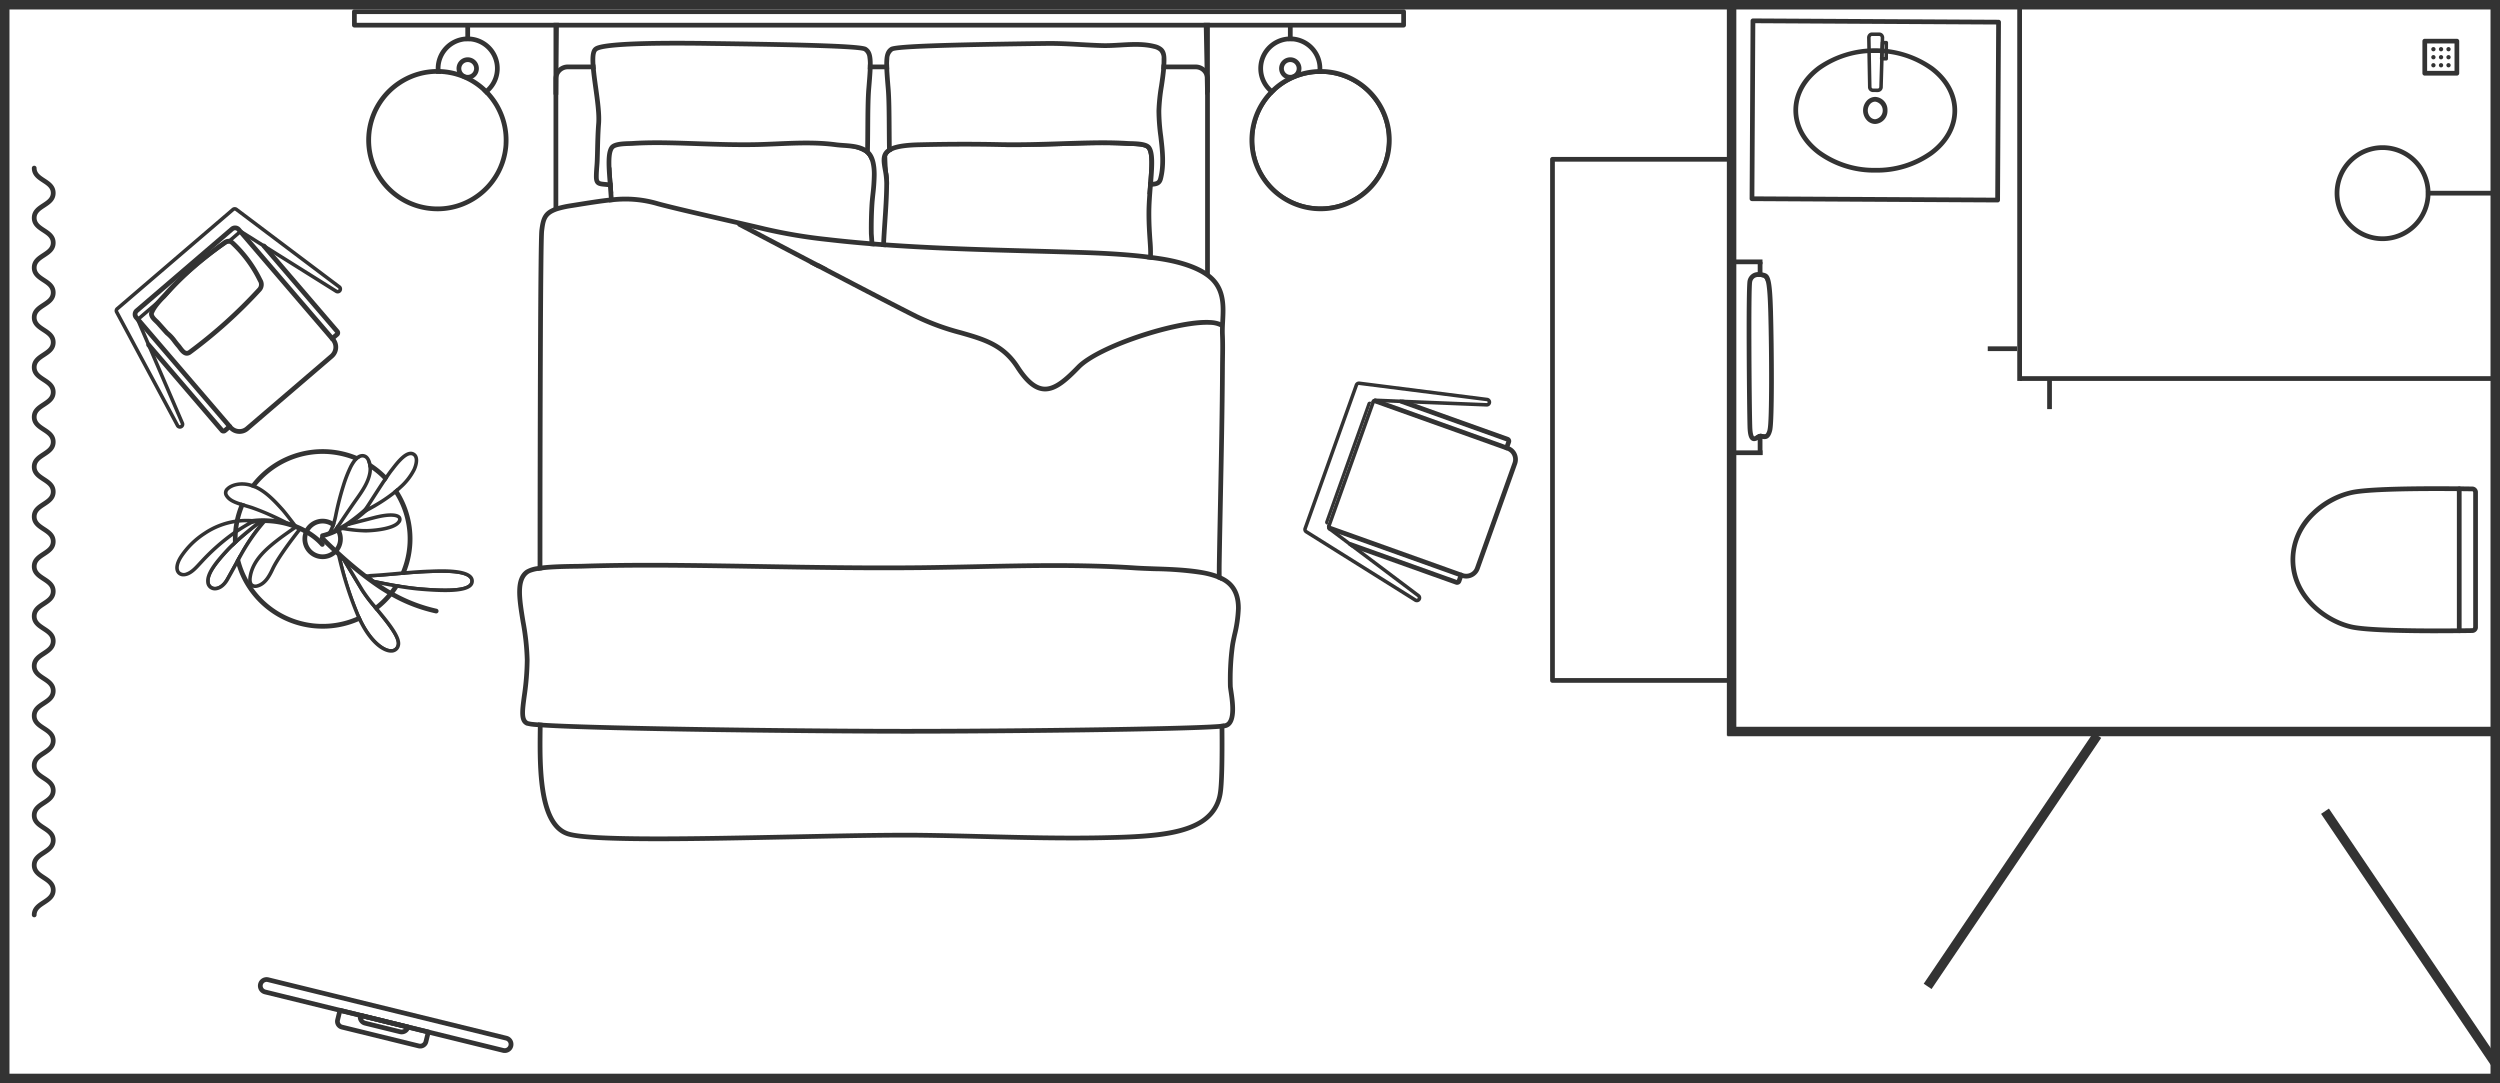 <svg xmlns="http://www.w3.org/2000/svg" xmlns:xlink="http://www.w3.org/1999/xlink" width="848.82" height="367.769" viewBox="0 0 848.82 367.769"><defs><clipPath id="clip-path"><rect id="Rectangle_597" data-name="Rectangle 597" width="848.82" height="367.769" fill="#333"></rect></clipPath></defs><g id="Group_1355" data-name="Group 1355" transform="translate(0)"><path id="Path_1079" data-name="Path 1079" d="M3.218,3.218H845.6V364.552H3.218ZM0,367.769H848.82V0H0Z" transform="translate(0)" fill="#333"></path><g id="Group_1354" data-name="Group 1354" transform="translate(0)"><g id="Group_1353" data-name="Group 1353" clip-path="url(#clip-path)"><path id="Path_1080" data-name="Path 1080" d="M715.091,244.781H655.005a.8.8,0,0,1-.8-.8V67.036a.8.8,0,0,1,.8-.8h60.086a.8.8,0,0,1,.8.8v176.94a.8.8,0,0,1-.8.8m-59.281-1.609h58.477V67.841H655.81Z" transform="translate(-127.896 -12.948)" fill="#333"></path><path id="Path_1081" data-name="Path 1081" d="M141.491,429.28l.8-3.268a.8.8,0,0,1,.973-.59l29.994,7.363a.8.8,0,0,1,.59.973l-.8,3.268a2.809,2.809,0,0,1-3.395,2.056l-26.105-6.407a2.811,2.811,0,0,1-2.057-3.4m2.173-2.1-.611,2.487a1.2,1.2,0,0,0,.879,1.449l26.1,6.408a1.2,1.2,0,0,0,1.45-.878l.611-2.487Z" transform="translate(-27.646 -83.166)" fill="#333"></path><path id="Path_1082" data-name="Path 1082" d="M108.936,414.641a2.949,2.949,0,0,1,3.563-2.158l80.84,19.843a2.945,2.945,0,1,1-1.4,5.721L111.1,418.2a2.949,2.949,0,0,1-2.159-3.562m85,20.864a1.338,1.338,0,0,0-.98-1.616l-80.841-19.844a1.337,1.337,0,0,0-.637,2.6l80.84,19.843a1.338,1.338,0,0,0,1.618-.979" transform="translate(-21.28 -80.624)" fill="#333"></path><path id="Path_1083" data-name="Path 1083" d="M151.091,428.125a.8.8,0,0,1,.973-.59l16.151,3.965a.8.8,0,0,1,.589.973,3.007,3.007,0,0,1-3.633,2.2l-11.878-2.916a3.008,3.008,0,0,1-2.2-3.634M166.8,432.81,152.71,429.35a1.392,1.392,0,0,0,.965.846l11.878,2.916a1.394,1.394,0,0,0,1.248-.3" transform="translate(-29.521 -83.579)" fill="#333"></path><path id="Path_1084" data-name="Path 1084" d="M624.387,186.8a4.753,4.753,0,0,0-2.357-2.317,3.254,3.254,0,0,0-.386-.161l-1.126-.4L580.3,169.552l-3.789-1.36-.1-.032a.872.872,0,0,0-.507.185,1.459,1.459,0,0,0-.764.853l-.064.193h.016l1.118.4,44.489,15.9a.061.061,0,0,0,.032.016c.008,0,.024.008.032.008l.338.121a3.21,3.21,0,0,1,1.947,4.111l-12.719,35.6a3.129,3.129,0,0,1-1.649,1.826,3.191,3.191,0,0,1-2.462.129l-.314-.113-.121-.04L561.33,211.458l-1.134-.4-.072.193a.734.734,0,0,0-.08.619.011.011,0,0,0,0,.016,1.485,1.485,0,0,0,.491,1l.169.056,3.62,1.3,40.233,14.376,1.126.4a3.194,3.194,0,0,0,.394.121,4.923,4.923,0,0,0,1.231.161,4.833,4.833,0,0,0,4.545-3.2l12.711-35.6a4.82,4.82,0,0,0-.177-3.693m-4.135-2.124.266-.756L580.3,169.552l-3.789-1.36-.1-.032a.872.872,0,0,0-.507.185,1.459,1.459,0,0,0-.764.853l-.064.193h.016l1.118.4,44.489,15.9a.8.8,0,0,1-.451-1.014" transform="translate(-109.483 -32.875)" fill="#333"></path><path id="Path_1085" data-name="Path 1085" d="M613.6,167.234a1.532,1.532,0,0,0-1.094-.716l-43.387-5.511a1.53,1.53,0,0,0-1.617.99l-17.409,48.737a1.53,1.53,0,0,0,.628,1.794l37.055,23.218a1.5,1.5,0,0,0,.8.225,1.541,1.541,0,0,0,.5-.08,1.516,1.516,0,0,0,.41-2.639l-19.413-14.61-4.135-3.113-3.572-2.7-2.961-2.228a.326.326,0,0,1-.1-.354l.072-.193,14.883-41.665.064-.185a.319.319,0,0,1,.306-.209l3.717.153,4.465.185,5.165.209,24.272.99a1.489,1.489,0,0,0,1.488-1.006,1.472,1.472,0,0,0-.137-1.3m-1,.893a.266.266,0,0,1-.306.2l-22.3-.909h-.016l-5.825-.241-1.287-.048-3.226-.137-4.964-.2h-.121a1.4,1.4,0,0,0-.6.153,1.459,1.459,0,0,0-.764.853l-.064.193-.064.169c0,.008,0,.008-.008.016l-.322.917a.389.389,0,0,0-.032.089l-14.457,40.474-.072.193a1.482,1.482,0,0,0-.08.619.011.011,0,0,0,0,.016,1.485,1.485,0,0,0,.491,1,1.2,1.2,0,0,0,.1.088l.563.418c.064.048.137.1.209.161.99.748,3.516,2.647,5.768,4.344.362.266.708.531,1.046.78,1.617,1.223,2.912,2.188,3.073,2.317l.016.008,19.4,14.61a.317.317,0,0,1,.1.354.292.292,0,0,1-.185.185.3.3,0,0,1-.266-.032l-34.135-21.384-2.928-1.834a.3.3,0,0,1-.121-.362l17.4-48.729a.32.32,0,0,1,.3-.209.048.048,0,0,1,.032.008l43.387,5.511a.274.274,0,0,1,.217.145.3.3,0,0,1,.032.265m-53.853,43.411-.169-.056a1.2,1.2,0,0,0,.1.088l.563.418c-.193-.161-.362-.314-.5-.451" transform="translate(-107.526 -31.475)" fill="#333"></path><path id="Path_1086" data-name="Path 1086" d="M608.078,240.243l-.265.74-.467,1.311a1.465,1.465,0,0,1-.764.845,1.5,1.5,0,0,1-.644.145,1.333,1.333,0,0,1-.5-.088l-31.673-11.3-3.805-1.368c-.338-.249-.684-.515-1.046-.78a.738.738,0,0,1,.032-.434.788.788,0,0,1,.684-.531.814.814,0,0,1,.338.04l35.9,12.824.426-1.183.273-.756a.794.794,0,0,1,.957-.507.235.235,0,0,1,.072.016l.048.024a.806.806,0,0,1,.434,1.006" transform="translate(-111.219 -44.726)" fill="#333"></path><path id="Path_1087" data-name="Path 1087" d="M628.45,183.254l-.467,1.319-.265.732a.8.8,0,0,1-.756.531.831.831,0,0,1-.241-.032c-.008,0-.024-.008-.032-.008a.06.06,0,0,1-.032-.016.8.8,0,0,1-.451-1.014l.265-.756.426-1.183L591,170a.73.73,0,0,1-.281-.177.791.791,0,0,1-.2-.853.727.727,0,0,1,.257-.354l1.287.048,3.821,1.368,31.665,11.311a1.493,1.493,0,0,1,.9,1.907" transform="translate(-115.437 -32.965)" fill="#333"></path><rect id="Rectangle_584" data-name="Rectangle 584" width="3.218" height="247.216" transform="translate(586.316 2.554)" fill="#333"></rect><rect id="Rectangle_585" data-name="Rectangle 585" width="3.218" height="102.896" transform="translate(788.068 276.329) rotate(-34.05)" fill="#333"></rect><rect id="Rectangle_586" data-name="Rectangle 586" width="102.896" height="3.218" transform="translate(653.153 334.001) rotate(-55.957)" fill="#333"></rect><rect id="Rectangle_587" data-name="Rectangle 587" width="259.976" height="3.218" transform="translate(586.522 246.759)" fill="#333"></rect><path id="Path_1088" data-name="Path 1088" d="M743.429,110.51v5.245c-.024-.008-.04-.008-.064-.016l-.185-.04a4.543,4.543,0,0,0-.99-.121,2.859,2.859,0,0,0-.37.024V110.51Z" transform="translate(-145.026 -21.605)" fill="#333"></path><path id="Path_1089" data-name="Path 1089" d="M742.962,183.1a3.145,3.145,0,0,1,.467.08v7.1H741.82v-6.911a1.991,1.991,0,0,1,1.142-.274" transform="translate(-145.026 -35.794)" fill="#333"></path><rect id="Rectangle_588" data-name="Rectangle 588" width="9.927" height="1.609" transform="translate(588.485 152.916)" fill="#333"></rect><rect id="Rectangle_589" data-name="Rectangle 589" width="1.609" height="9.927" transform="translate(695.071 128.978)" fill="#333"></rect><rect id="Rectangle_590" data-name="Rectangle 590" width="9.927" height="1.609" transform="translate(674.9 117.596)" fill="#333"></rect><rect id="Rectangle_591" data-name="Rectangle 591" width="9.927" height="1.609" transform="translate(588.485 88.101)" fill="#333"></rect><path id="Path_1090" data-name="Path 1090" d="M1016.138,255.126c-10.307,0-23.2-.227-28.47-1.261-8.715-1.711-20.989-10.208-20.989-23.745a22.455,22.455,0,0,1,7.02-16.1,28.242,28.242,0,0,1,13.969-7.537c7.946-1.559,33.286-1.283,40.862-1.162a1.956,1.956,0,0,1,1.779,2.095v45.514a1.954,1.954,0,0,1-1.779,2.094c-2.558.042-7.14.1-12.393.1m.3-48.289c-10.121,0-23.293.212-28.458,1.225-8.175,1.6-19.689,9.509-19.689,22.058,0,12.623,11.514,20.561,19.689,22.166,8,1.57,35.164,1.216,40.527,1.13a.557.557,0,0,0,.2-.485V207.418a.555.555,0,0,0-.2-.486c-1.9-.031-6.525-.094-12.067-.094" transform="translate(-188.986 -40.121)" fill="#333"></path><rect id="Rectangle_592" data-name="Rectangle 592" width="160.17" height="1.609" transform="translate(685.822 127.722)" fill="#333"></rect><rect id="Rectangle_593" data-name="Rectangle 593" width="1.609" height="128.524" transform="translate(684.916 0.808)" fill="#333"></rect><path id="Path_1091" data-name="Path 1091" d="M1001.573,93.841a16.272,16.272,0,1,1,16.273-16.272,16.29,16.29,0,0,1-16.273,16.272m0-30.935a14.663,14.663,0,1,0,14.664,14.663,14.679,14.679,0,0,0-14.664-14.663" transform="translate(-192.626 -11.984)" fill="#333"></path><rect id="Rectangle_594" data-name="Rectangle 594" width="22.886" height="1.609" transform="translate(823.655 64.781)" fill="#333"></rect><path id="Path_1092" data-name="Path 1092" d="M822.6,70.252h0l-83.4-.45a.8.8,0,0,1-.8-.809l.326-60.405a.833.833,0,0,1,.809-.8l83.4.45a.8.8,0,0,1,.8.809l-.325,60.405a.8.8,0,0,1-.8.8M740.01,68.2l81.791.441.316-58.8L740.327,9.4Z" transform="translate(-144.356 -1.522)" fill="#333"></path><path id="Path_1093" data-name="Path 1093" d="M784.765,62.589h-.2a32.644,32.644,0,0,1-19.542-6.214c-5.286-4.019-8.179-9.362-8.149-15.045s2.982-10.993,8.31-14.956a34.421,34.421,0,0,1,39.153.212c5.285,4.018,8.179,9.362,8.148,15.044s-2.982,10.994-8.31,14.956a32.606,32.606,0,0,1-19.405,6m-.18-40.61a30.985,30.985,0,0,0-18.445,5.685c-4.912,3.652-7.634,8.509-7.661,13.673s2.64,10.05,7.513,13.755A31.036,31.036,0,0,0,784.57,60.98h.2a30.986,30.986,0,0,0,18.444-5.685c4.913-3.653,7.635-8.509,7.662-13.673l.8,0-.8,0c.027-5.165-2.64-10.05-7.513-13.756A31.044,31.044,0,0,0,784.78,21.98h-.195" transform="translate(-147.968 -3.982)" fill="#333"></path><path id="Path_1094" data-name="Path 1094" d="M790.422,50.087H790.4a3.92,3.92,0,0,1-2.956-1.4,4.965,4.965,0,0,1,.035-6.424,3.924,3.924,0,0,1,2.95-1.367h.021a4.392,4.392,0,0,1,4.118,4.617h0a4.394,4.394,0,0,1-4.146,4.571m.008-7.58a2.338,2.338,0,0,0-1.75.828,3.36,3.36,0,0,0-.023,4.3,2.334,2.334,0,0,0,1.752.846h.013a3.027,3.027,0,0,0,.019-5.971Zm3.334,3h0Z" transform="translate(-153.718 -7.996)" fill="#333"></path><path id="Path_1095" data-name="Path 1095" d="M791.667,33.952h-.008l-1.739-.01a1.716,1.716,0,0,1-1.643-1.738l-.307-16.666a1.879,1.879,0,0,1,.52-1.358,1.583,1.583,0,0,1,1.135-.488h.008l2.532.014a1.578,1.578,0,0,1,1.138.5,1.873,1.873,0,0,1,.5,1.369l-.485,16.649a1.721,1.721,0,0,1-1.654,1.726m0-1.207h0a.533.533,0,0,0,.448-.561l.485-16.65a.669.669,0,0,0-.17-.494.381.381,0,0,0-.272-.128l-2.532-.014h0a.383.383,0,0,0-.272.126.665.665,0,0,0-.176.486l.307,16.666a.529.529,0,0,0,.442.559Z" transform="translate(-154.048 -2.677)" fill="#333"></path><path id="Path_1096" data-name="Path 1096" d="M795.526,23.924h0l-1.549-.008a.6.6,0,0,1-.6-.634l.275-5.459a.576.576,0,0,1,.606-.573l1.3.006a.6.6,0,0,1,.6.607l-.029,5.46a.6.6,0,0,1-.6.6m-.916-1.212.315,0,.022-4.253h-.123Z" transform="translate(-155.104 -3.372)" fill="#333"></path><path id="Path_1097" data-name="Path 1097" d="M746.106,128.455c-.338-12.18-1.062-12.928-3.3-13.443l-.169-.032-.121-.024a5.323,5.323,0,0,0-1.609-.129,3.667,3.667,0,0,0-3.435,2.9c-.587,2.333-.209,43.419-.024,49.6.08,2.767.515,4.167,1.44,4.69a1.547,1.547,0,0,0,.788.209,2.706,2.706,0,0,0,1.231-.362c.145-.072.273-.145.394-.217a3.246,3.246,0,0,1,.587-.29c.137.016.274.048.418.072l.209.048c1.247.209,2.6.072,3.315-2.9.8-3.339.6-28.254.274-40.112M744.271,168.2a3.594,3.594,0,0,1-.6,1.521c-.266.29-.579.225-1.046.129a.543.543,0,0,0-.113-.016,3.147,3.147,0,0,0-.467-.08,1.991,1.991,0,0,0-1.142.274c-.137.072-.266.145-.394.217-.081.04-.185.1-.29.161a2.043,2.043,0,0,1-.547.209c-.008-.008-.531-.338-.619-3.331-.233-7.844-.515-47.152-.024-49.163a2.062,2.062,0,0,1,1.191-1.5,2.32,2.32,0,0,1,.684-.177,2.858,2.858,0,0,1,.37-.024,4.544,4.544,0,0,1,.99.121l.185.04c.024.008.04.008.064.016.459.1.845.249,1.159,1.448.378,1.424.652,4.336.821,10.45.378,13.668.459,36.87-.225,39.7" transform="translate(-144.114 -22.446)" fill="#333"></path><path id="Path_1098" data-name="Path 1098" d="M1034.042,28.879h-10.9a.8.8,0,0,1-.8-.8V17.17a.8.8,0,0,1,.8-.8h10.9a.8.8,0,0,1,.8.8v10.9a.8.8,0,0,1-.8.8m-10.1-1.609h9.3v-9.3h-9.3Z" transform="translate(-199.866 -3.2)" fill="#333"></path><path id="Path_1099" data-name="Path 1099" d="M1026.813,26.635a.727.727,0,1,1-.727.727.728.728,0,0,1,.727-.727" transform="translate(-200.6 -5.207)" fill="#333"></path><path id="Path_1100" data-name="Path 1100" d="M1026.813,23.246a.727.727,0,1,1-.727.727.728.728,0,0,1,.727-.727" transform="translate(-200.6 -4.545)" fill="#333"></path><path id="Path_1101" data-name="Path 1101" d="M1026.813,19.858a.727.727,0,1,1-.727.727.728.728,0,0,1,.727-.727" transform="translate(-200.6 -3.882)" fill="#333"></path><path id="Path_1102" data-name="Path 1102" d="M1030.032,26.635a.727.727,0,1,1-.727.727.728.728,0,0,1,.727-.727" transform="translate(-201.229 -5.207)" fill="#333"></path><path id="Path_1103" data-name="Path 1103" d="M1030.032,23.246a.727.727,0,1,1-.727.727.728.728,0,0,1,.727-.727" transform="translate(-201.229 -4.545)" fill="#333"></path><path id="Path_1104" data-name="Path 1104" d="M1030.032,19.858a.727.727,0,1,1-.727.727.728.728,0,0,1,.727-.727" transform="translate(-201.229 -3.882)" fill="#333"></path><path id="Path_1105" data-name="Path 1105" d="M1033.188,26.635a.727.727,0,1,1-.727.727.728.728,0,0,1,.727-.727" transform="translate(-201.846 -5.207)" fill="#333"></path><path id="Path_1106" data-name="Path 1106" d="M1033.188,23.246a.727.727,0,1,1-.727.727.728.728,0,0,1,.727-.727" transform="translate(-201.846 -4.545)" fill="#333"></path><path id="Path_1107" data-name="Path 1107" d="M1033.188,19.858a.727.727,0,1,1-.727.727.728.728,0,0,1,.727-.727" transform="translate(-201.846 -3.882)" fill="#333"></path><path id="Path_1108" data-name="Path 1108" d="M744.421,115.87v2.381c-.314-1.2-.7-1.344-1.159-1.448-.024-.008-.04-.008-.064-.016l-.185-.04a4.543,4.543,0,0,0-.99-.121,2.857,2.857,0,0,0-.37.024,2.32,2.32,0,0,0-.684.177v-.957Z" transform="translate(-144.859 -22.653)" fill="#333"></path><path id="Path_1109" data-name="Path 1109" d="M744.421,183.06v.893H740.97v-.209c.1-.056.209-.121.29-.161.129-.072.257-.145.394-.217a1.991,1.991,0,0,1,1.142-.274,3.143,3.143,0,0,1,.467.08.544.544,0,0,1,.113.016c.466.1.78.161,1.046-.129" transform="translate(-144.859 -35.788)" fill="#333"></path><path id="Path_1110" data-name="Path 1110" d="M505.61,10.114H149.37a.8.8,0,0,1-.8-.8V4.756a.8.8,0,0,1,.8-.8H505.61a.8.8,0,0,1,.8.8V9.31a.8.8,0,0,1-.8.8M150.174,8.505H504.807V5.559H150.174Z" transform="translate(-29.044 -0.772)" fill="#333"></path><path id="Path_1111" data-name="Path 1111" d="M198.19,38.977a24.622,24.622,0,0,0-1.746-2.116c-.362-.394-.74-.78-1.126-1.134a23.9,23.9,0,0,0-9.911-5.648,23.405,23.405,0,0,0-3.017-.668,26.14,26.14,0,0,0-2.615-.257c-.531-.024-1.07-.032-1.6-.016a24.14,24.14,0,0,0-3.081,48,25,25,0,0,0,3.7.282,24.144,24.144,0,0,0,19.4-38.439m3.033,15.567c-.008.217-.024.434-.04.652-.016.233-.04.475-.072.708-.048.41-.113.813-.177,1.215-.04.217-.08.426-.121.644a23.652,23.652,0,0,1-.869,3.121c-.072.2-.153.41-.233.611s-.161.4-.241.6c-.161.4-.346.8-.547,1.183-.08.169-.161.338-.249.5a22.8,22.8,0,0,1-1.778,2.832c-.145.193-.29.386-.426.571a20.588,20.588,0,0,1-1.81,2.035,19.73,19.73,0,0,1-1.488,1.36c-.338.29-.684.555-1.046.821q-.29.217-.579.41c-.169.121-.338.241-.515.346-.185.129-.37.241-.555.354-.378.233-.756.451-1.142.652-.193.1-.386.209-.579.3a22.237,22.237,0,0,1-10.909,2.325,23.872,23.872,0,0,1-2.51-.241c-.74-.113-1.472-.265-2.2-.451-.354-.088-.716-.185-1.062-.3-.306-.089-.6-.185-.893-.3-.636-.225-1.271-.483-1.891-.764-.257-.113-.523-.241-.772-.378-.274-.129-.539-.274-.8-.426a19.055,19.055,0,0,1-2.325-1.5c-.153-.1-.306-.217-.451-.338-.217-.169-.434-.346-.644-.515-.257-.217-.5-.434-.74-.652-.273-.249-.539-.507-.8-.764a22.906,22.906,0,0,1-2.18-2.55,21.677,21.677,0,0,1-1.778-2.832c-.088-.161-.169-.33-.249-.5-.2-.386-.386-.78-.547-1.183q-.133-.3-.241-.6a5.62,5.62,0,0,1-.233-.611,21.413,21.413,0,0,1-.869-3.121c-.048-.217-.089-.426-.121-.644-.072-.4-.137-.8-.177-1.215-.024-.241-.048-.475-.072-.708-.016-.217-.032-.434-.04-.652-.016-.185-.024-.362-.024-.547-.016-.483-.016-.965,0-1.44,0-.185.008-.37.024-.547.008-.217.024-.434.04-.652.024-.241.048-.483.072-.716.048-.4.1-.813.177-1.215.08-.426.161-.845.257-1.271s.209-.837.33-1.255.257-.829.4-1.239c.072-.2.153-.4.233-.611.072-.185.145-.37.225-.555.209-.507.442-1.014.7-1.5.121-.233.241-.467.37-.692.153-.282.314-.555.491-.837.153-.257.322-.523.5-.772a9.2,9.2,0,0,1,.531-.756,21.4,21.4,0,0,1,2.277-2.647,20.254,20.254,0,0,1,2.116-1.85c.137-.113.273-.217.418-.322.089-.064.177-.129.265-.185.072-.048.145-.1.209-.145.233-.169.475-.33.716-.483.266-.177.531-.338.8-.491a.175.175,0,0,0,.04-.024,22.168,22.168,0,0,1,10.885-3.041c.121-.008.249-.008.37-.008.418,0,.845.008,1.263.04.3.016.6.032.9.072a7.543,7.543,0,0,1,.845.1,4.307,4.307,0,0,1,.451.056,3.256,3.256,0,0,1,.386.072c.282.04.563.1.837.153.33.064.652.137.973.225.3.072.6.153.885.249.129.032.249.064.362.1.177.056.354.113.531.177s.362.121.539.193q.628.229,1.231.507c.185.072.37.153.547.241.233.113.467.233.7.346a22.159,22.159,0,0,1,3.467,2.237c.032.024.056.048.089.072q.241.181.483.386c.29.249.579.5.853.748v.008c.249.225.491.459.732.7.145.153.29.306.426.459.1.1.2.209.3.314.241.274.483.563.724.853.225.274.442.555.66.845a.068.068,0,0,1,.024.04c.185.249.362.507.531.756s.338.515.5.772c.177.282.338.555.491.837.129.233.249.459.37.692.257.5.491,1,.7,1.5.08.185.161.37.225.555.089.2.161.4.233.611.153.41.282.829.4,1.239s.233.837.33,1.255.185.845.257,1.271c.072.4.129.813.177,1.215.024.233.048.475.072.716.016.217.032.434.04.652.016.185.024.362.024.547.016.475.024.957,0,1.44,0,.185-.008.362-.024.547" transform="translate(-30.227 -5.695)" fill="#333"></path><path id="Path_1112" data-name="Path 1112" d="M195.555,15.432c-.265-.024-.531-.032-.8-.032s-.539.008-.8.032A10.874,10.874,0,0,0,183.89,26.261a1.551,1.551,0,0,0,.008.193,9.651,9.651,0,0,0,.145,1.609v.016c.153-.008.3-.008.451-.008.129,0,.265,0,.394.008.265.008.531.016.8.032a.028.028,0,0,0-.008-.016,9.85,9.85,0,0,1-.177-1.625v-.209a9.252,9.252,0,1,1,15.543,6.782,8.551,8.551,0,0,1-1.287.99v.008c.249.225.491.459.732.7.145.153.29.306.426.459l.008-.008a10.088,10.088,0,0,0,1.247-1.014,10.847,10.847,0,0,0-6.613-18.745" transform="translate(-35.95 -3.011)" fill="#333"></path><path id="Path_1113" data-name="Path 1113" d="M196.47,31.769a3.788,3.788,0,1,1,3.788-3.788,3.793,3.793,0,0,1-3.788,3.788m0-5.967a2.179,2.179,0,1,0,2.179,2.179A2.181,2.181,0,0,0,196.47,25.8" transform="translate(-37.669 -4.73)" fill="#333"></path><rect id="Rectangle_595" data-name="Rectangle 595" width="1.609" height="5.817" transform="translate(157.996 8.154)" fill="#333"></rect><path id="Path_1114" data-name="Path 1114" d="M565.764,33.824a24,24,0,0,0-13.725-4.666c-.531-.016-1.07-.008-1.6.016a24.293,24.293,0,0,0-10.957,3.154,23.615,23.615,0,0,0-4.586,3.4c-.386.362-.764.748-1.126,1.142a23.341,23.341,0,0,0-1.746,2.108,24.138,24.138,0,1,0,33.741-5.157m-27.635,37.61a22.561,22.561,0,0,1-4.811-31.5,22.182,22.182,0,0,1,1.706-2.051c.378-.41.764-.8,1.167-1.158A22.455,22.455,0,0,1,550.253,30.8c.41-.032.829-.04,1.247-.04.129,0,.265,0,.394.008a22.523,22.523,0,1,1-13.765,40.667" transform="translate(-103.096 -5.699)" fill="#333"></path><path id="Path_1115" data-name="Path 1115" d="M542.715,15.432c-.266-.024-.531-.032-.8-.032s-.539.008-.8.032a10.852,10.852,0,0,0-6.613,18.753,8.5,8.5,0,0,0,.708.6c.177.145.362.282.547.41.378-.41.764-.8,1.167-1.158-.193-.121-.378-.249-.563-.386a8.943,8.943,0,0,1-.732-.611,9.251,9.251,0,1,1,15.543-6.782v.225a9.031,9.031,0,0,1-.089,1.046q-.036.29-.1.579c.41-.032.829-.04,1.247-.04.129,0,.265,0,.394.008.032-.185.056-.37.08-.563a9.013,9.013,0,0,0,.064-1.046,1.76,1.76,0,0,0,.008-.209,10.874,10.874,0,0,0-10.056-10.829" transform="translate(-103.82 -3.011)" fill="#333"></path><path id="Path_1116" data-name="Path 1116" d="M543.63,31.769a3.788,3.788,0,1,1,3.788-3.788,3.793,3.793,0,0,1-3.788,3.788m0-5.967a2.179,2.179,0,1,0,2.179,2.179A2.181,2.181,0,0,0,543.63,25.8" transform="translate(-105.539 -4.73)" fill="#333"></path><rect id="Rectangle_596" data-name="Rectangle 596" width="1.609" height="5.817" transform="translate(437.287 8.154)" fill="#333"></rect><path id="Path_1117" data-name="Path 1117" d="M123.827,132.418,96.015,100l-3.138-1.971a.314.314,0,0,0-.37.024l-.153.137,30.764,35.889a.8.8,0,0,1,.1-1.126Zm1.038,1.239c-.08-.113-.169-.225-.257-.33l-.78-.909L96.015,100,93.4,96.94l-.8-.925a2.41,2.41,0,0,0-3.4-.265L56.836,123.5a2.418,2.418,0,0,0-.257,3.4l.8.925L60,130.881l27.8,32.429.78.909a3.361,3.361,0,0,0,.29.3,4.738,4.738,0,0,0,3.009,1.376c.129.008.249.016.378.016a4.775,4.775,0,0,0,3.13-1.167l28.7-24.61a4.835,4.835,0,0,0,.78-6.476m-1.826,5.261-28.7,24.6a3.147,3.147,0,0,1-2.341.764,3.206,3.206,0,0,1-2.2-1.11l-.257-.3-30.772-35.9-.78-.917-.185-.209a.8.8,0,0,1,.088-1.134l12.244-10.5L83.94,102.386l6.307-5.414a.814.814,0,0,1,1.142.088l.185.217.78.909,30.764,35.889.016.016.249.29a3.229,3.229,0,0,1-.346,4.537" transform="translate(-10.947 -18.605)" fill="#333"></path><path id="Path_1118" data-name="Path 1118" d="M58.5,129.363l-1.472-3.411a.313.313,0,0,1,.088-.354l.153-.137-.78-.917-.161.137a1.5,1.5,0,0,0-.451,1.625.837.837,0,0,0,.048.129l3.234,7.522a.8.8,0,0,1,1.11-.483ZM125,114.005l-34.931-26.3a1.524,1.524,0,0,0-1.9.056L48.882,121.447a1.512,1.512,0,0,0-.346,1.866L69.2,161.849a1.484,1.484,0,0,0,1.054.772,1.164,1.164,0,0,0,.282.032,1.518,1.518,0,0,0,1.392-2.116l-9.614-22.325-2.035-4.739-1.77-4.111-1.472-3.411a.313.313,0,0,1,.088-.354l.153-.137,2.936-2.518,5.382-4.61q.567-.6,1.062-1.158c1.891-2.132,3.966-4.248,6.154-6.291a126.211,126.211,0,0,1,13.339-10.708c.467-.338.772-.459,1.07-.394l1.319-1.118,2.325-2,.153-.137a.314.314,0,0,1,.37-.024l3.138,1.971,3.805,2.381,4.36,2.727,20.6,12.912a1.508,1.508,0,0,0,2.317-1.327,1.49,1.49,0,0,0-.6-1.167m-.708,1.448a.3.3,0,0,1-.362.024l-23.878-14.964-1.094-.684h-.008l-6.927-4.344c-.04-.024-.072-.04-.113-.064a1.493,1.493,0,0,0-1.673.2l-.153.137-2.816,2.413L62.422,119.46l-5.929,5.084-.161.137a1.5,1.5,0,0,0-.451,1.625.837.837,0,0,0,.048.129l3.234,7.522.515,1.183,11.134,25.873a.364.364,0,0,1,.024.129.274.274,0,0,1-.1.225.3.3,0,0,1-.257.072.29.29,0,0,1-.217-.161L49.6,122.742a.3.3,0,0,1,.072-.378L88.954,88.679a.309.309,0,0,1,.2-.072.313.313,0,0,1,.185.056l34.931,26.307a.342.342,0,0,1,.129.233.337.337,0,0,1-.113.249" transform="translate(-9.453 -17.087)" fill="#333"></path><path id="Path_1119" data-name="Path 1119" d="M87.956,175.447c-.039,0-.078,0-.117,0a1.482,1.482,0,0,1-1.018-.516L61.934,145.9a.8.8,0,0,1,1.221-1.047l24.812,28.939,1.564-1.342a.805.805,0,0,1,1.048,1.222l-1.653,1.417a1.483,1.483,0,0,1-.969.36" transform="translate(-12.07 -28.264)" fill="#333"></path><path id="Path_1120" data-name="Path 1120" d="M134.378,135.861a.8.8,0,0,1-.523-1.415l1.565-1.342-24.812-28.938a.8.8,0,0,1,1.221-1.047l24.887,29.026a1.494,1.494,0,0,1-.162,2.1l-1.654,1.418a.8.8,0,0,1-.523.194" transform="translate(-21.586 -20.105)" fill="#333"></path><path id="Path_1121" data-name="Path 1121" d="M101.347,114.545a43.725,43.725,0,0,0-9.332-12.735,5.559,5.559,0,0,0-.636-.531,2.527,2.527,0,0,0-1.271-.491,3.048,3.048,0,0,0-2.051.692c-.949.668-1.874,1.335-2.767,2a118.576,118.576,0,0,0-10.732,8.841c-1.054.981-2.084,1.987-3.073,2.993-1.11,1.126-2.18,2.261-3.194,3.4-.314.362-.668.74-1.038,1.134-.66.708-1.352,1.448-1.987,2.22a13.132,13.132,0,0,0-2.212,3.483c-.024.056-.04.121-.064.177a1.566,1.566,0,0,0-.088.442c-.016,1.36,1.07,2.389,1.866,3.146.209.193.4.386.563.555l3.065,3.435.137.121a13.079,13.079,0,0,1,2.478,2.671c.394.507.8,1.038,1.215,1.5.177.193.354.442.547.7.611.821,1.609,2.172,2.953,2.172a2.551,2.551,0,0,0,1.521-.563,165.937,165.937,0,0,0,23.62-21.223,3.394,3.394,0,0,0,.483-4.143m-1.665,3.049a165.022,165.022,0,0,1-23.387,21.022c-.676.5-1.094.257-2.237-1.271-.217-.306-.434-.587-.636-.821-.378-.41-.748-.893-1.142-1.4a14.644,14.644,0,0,0-2.751-2.953l-3-3.363c-.185-.2-.41-.426-.66-.652-.587-.563-1.319-1.255-1.36-1.891.636-1.778,2.381-3.66,3.926-5.318q.567-.6,1.062-1.158c1.891-2.132,3.966-4.248,6.154-6.291A126.213,126.213,0,0,1,88.99,102.791c.467-.338.772-.459,1.07-.394a1.942,1.942,0,0,1,.853.579A42.34,42.34,0,0,1,99.9,115.253a1.786,1.786,0,0,1-.217,2.341" transform="translate(-12.297 -19.702)" fill="#333"></path><path id="Path_1122" data-name="Path 1122" d="M119.317,218.192a.811.811,0,0,0-.1-.185c-.016-.024-.08-.1-.185-.241-.732-.957-3.331-4.36-4.28-5.414-2.148-2.373-5.092-5.631-8.64-7.458-.185-.1-.378-.185-.563-.274a11.669,11.669,0,0,0-1.561-.6c-3.91-1.191-7.313-.08-8.689,1.335a2.3,2.3,0,0,0-.579,2.776c.941,1.722,2.6,2.542,5,3.339.475.153.99.314,1.529.475.241.072.491.145.748.225.547.161,1.126.33,1.73.523a66.823,66.823,0,0,1,7.94,3.29c2.389,1.134,4.216,2.076,4.256,2.1a.456.456,0,0,0,.1.032l1.818.6.724.233a.472.472,0,0,0,.185.032.591.591,0,0,0,.434-.193.4.4,0,0,0,.056-.064.6.6,0,0,0,.08-.531m-3.218-1.368a96.362,96.362,0,0,0-12.019-5.286c-.611-.185-1.191-.362-1.738-.523-.209-.064-.418-.121-.611-.185-.555-.161-1.062-.322-1.537-.475-2.228-.724-3.652-1.416-4.417-2.8a1.169,1.169,0,0,1,.386-1.352c1.11-1.134,3.829-2.011,7.055-1.142a9.86,9.86,0,0,1,1.569.547c.257.1.515.225.78.362,3.089,1.593,5.583,4.2,8.294,7.192.636.692,2.068,2.534,3.13,3.91.032.048.064.089.1.129l-.652-.209c-.056-.032-.169-.088-.322-.169Z" transform="translate(-18.469 -39.788)" fill="#333"></path><path id="Path_1123" data-name="Path 1123" d="M153.25,235.332c-.113.185-.233.37-.354.547s-.241.37-.362.547c-.249.37-.515.732-.788,1.086-.322.434-.66.853-1.014,1.271a28.822,28.822,0,0,1-3.894,3.773c-.161.129-.314.249-.475.37s-.314.241-.475.362c.257.322.523.644.8.973.072.088.145.177.225.265.161-.113.322-.233.475-.362s.322-.241.475-.37a29.522,29.522,0,0,0,4.3-4.208q.531-.628,1.014-1.279c.394-.515.764-1.046,1.118-1.585.121-.185.233-.37.346-.555s.233-.37.346-.555c-.587-.1-1.167-.193-1.73-.282m1.633-31c-.1-.169-.2-.33-.322-.5-.1-.177-.209-.354-.322-.523s-.225-.338-.346-.507c-.4.37-.813.716-1.231,1.046.113.169.225.338.33.515a5.9,5.9,0,0,1,.322.507c.064.1.129.193.185.29a28.838,28.838,0,0,1,1.931,25.9c-.08.217-.169.426-.265.636s-.185.418-.282.628c.611-.056,1.223-.1,1.842-.161q.145-.314.265-.628c.088-.209.169-.41.249-.619a30.739,30.739,0,0,0,1.1-3.516,30.3,30.3,0,0,0-3.459-23.065m-4.248-5.519c-.137-.153-.282-.3-.426-.442a30.526,30.526,0,0,0-4.875-3.934h-.008c-.241-.153-.483-.314-.732-.459-.274-.169-.555-.33-.837-.491a6.291,6.291,0,0,1,.531,2.2c.209.137.418.274.619.41s.41.274.6.418a26.791,26.791,0,0,1,3.781,3.226,4.284,4.284,0,0,1,.418.442,5.571,5.571,0,0,1,.426.451c.322-.483.636-.941.925-1.368a5.563,5.563,0,0,0-.426-.451m-9.6-6.677c-.217-.1-.442-.193-.66-.282a30.483,30.483,0,0,0-35.639,9.437c-.137.169-.274.346-.4.523s-.257.338-.37.515a9.858,9.858,0,0,1,1.569.547v-.008c.121-.169.249-.33.386-.491a5.329,5.329,0,0,1,.378-.491,29.008,29.008,0,0,1,22.413-10.732,29.1,29.1,0,0,1,7.023.869,30.091,30.091,0,0,1,3.387,1.062c.193.08.386.153.579.233s.394.161.587.241a3.356,3.356,0,0,1,1.488-1.086c-.249-.121-.491-.233-.74-.338M100.7,208.18c-.08.185-.161.378-.233.563a30.6,30.6,0,0,0-1.456,4.73c-.048.217-.1.434-.137.652-.04.2-.08.41-.113.619v.008c-.113.619-.209,1.247-.274,1.874-.04.29-.064.571-.088.861-.024.257-.04.507-.056.764s-.032.515-.032.772c-.024.692-.024,1.384-.008,2.076.008.265.024.523.04.788v.008c.016.257.032.515.056.772.475-.451.981-.925,1.5-1.4-.008-.265-.016-.531-.016-.8s-.008-.539,0-.813c.008-.587.032-1.183.08-1.77q.024-.386.072-.772c.024-.257.048-.515.088-.772l.048-.362c.072-.491.153-.981.257-1.464.016-.121.04-.233.064-.346.016-.089.032-.177.056-.265.04-.209.089-.41.145-.619l.048-.217a29.91,29.91,0,0,1,1.247-3.854c.072-.193.153-.378.233-.563s.161-.37.249-.555c-.555-.161-1.062-.322-1.537-.475q-.133.278-.241.555m40.692,37.828c-.177.089-.362.177-.539.257s-.37.169-.555.241a28.923,28.923,0,0,1-35.181-9.9c-.378-.547-.748-1.11-1.094-1.689-.185-.314-.37-.628-.547-.949a28.643,28.643,0,0,1-2.7-6.806v-.008c-.08-.282-.153-.563-.209-.853-.072-.3-.137-.6-.185-.9-.394.7-.788,1.408-1.175,2.108.064.282.145.563.225.845q.109.4.241.8v.008a30.073,30.073,0,0,0,2.961,6.589,30.533,30.533,0,0,0,38.342,12.22c.185-.08.37-.169.555-.257a5.465,5.465,0,0,0,.539-.257c-.233-.467-.459-.957-.684-1.448" transform="translate(-19.216 -37.057)" fill="#333"></path><path id="Path_1124" data-name="Path 1124" d="M140.774,223.038c-.056-.145-.129-.282-.2-.426l-.008-.008a3.836,3.836,0,0,0-.193-.354c-.008-.008-.008-.016-.016-.024a3.014,3.014,0,0,0-.193-.29,1.813,1.813,0,0,0-.209-.3,1.4,1.4,0,0,0-.177-.217,3.274,3.274,0,0,0-.418-.467c-.378.579-.684,1.054-.909,1.384a.08.08,0,0,1,.032.04,2.961,2.961,0,0,1,.362.475,2.324,2.324,0,0,1,.153.233c.064.113.129.233.193.346.048.113.1.225.145.338a5.157,5.157,0,0,1,.257,3.282,4.965,4.965,0,0,1-.772,1.689,4.878,4.878,0,0,1-1.094,1.175,5,5,0,0,1-.523.362,5.244,5.244,0,0,1-7.8-5.728c0-.008.008-.024.008-.032a5.294,5.294,0,0,1,2.381-3.226,5.21,5.21,0,0,1,2.7-.756,5.358,5.358,0,0,1,1.279.161,5,5,0,0,1,1.545.668,3.137,3.137,0,0,1,.507.37,3.458,3.458,0,0,1,.475.434,16.546,16.546,0,0,0,.587-1.649,3.835,3.835,0,0,0-.507-.386,4.494,4.494,0,0,0-.531-.33,6.729,6.729,0,0,0-1.689-.668,7.01,7.01,0,0,0-1.673-.209,6.889,6.889,0,0,0-5.833,3.29,6.61,6.61,0,0,0-.676,1.5,3.577,3.577,0,0,0-.121.418,6.848,6.848,0,0,0,4.988,8.3,7,7,0,0,0,1.673.2,6.787,6.787,0,0,0,3.516-.981,5.779,5.779,0,0,0,.885-.644,2.258,2.258,0,0,0,.362-.322,3.517,3.517,0,0,0,.442-.475h.008c.1-.121.2-.241.3-.362a6.87,6.87,0,0,0,.748-6.814" transform="translate(-24.955 -42.8)" fill="#333"></path><path id="Path_1125" data-name="Path 1125" d="M152.757,213.525a.965.965,0,0,1-.089.1c-.346.378-.869.909-1.6,1.577-.829.756-1.931,1.689-3.339,2.776-.378.29-.78.587-1.207.9-.016.016-.032.024-.048.04-.153.113-.314.225-.475.346-.314.225-.611.442-.917.636a.028.028,0,0,0-.016.008c-.249.064-.418.1-.515.129l-.531.354c.08.016.169.024.257.04-.274.169-.531.338-.8.491h-.008c-.04.024-.08.048-.113.064-.233.145-.467.282-.692.4-.008.008-.008.008-.008,0-.145.088-.29.161-.426.233-.5.274-.981.515-1.44.732a24.4,24.4,0,0,1-4.071,1.537c-.386.113-.611.161-.652.169a1.079,1.079,0,0,1-.161.008.8.8,0,0,1-.732-.483.534.534,0,0,1-.048-.161.806.806,0,0,1,.628-.949,14.935,14.935,0,0,0,2.148-.66c.265-.1.555-.209.853-.338h.008c.265-.1.539-.225.837-.354.088-.04.169-.08.257-.121a.737.737,0,0,0,.08-.04q.471-.217.99-.483a4.689,4.689,0,0,0,.483-.257c.209-.1.41-.217.628-.33a.025.025,0,0,1,.008-.016,29.212,29.212,0,0,0,3.009-1.915,56.47,56.47,0,0,0,4.988-4.006l.008-.008a19.634,19.634,0,0,0,1.939-1.979.674.674,0,0,1,.161-.145.727.727,0,0,1,.394-.153l-1.593,2.912Z" transform="translate(-26.415 -41.381)" fill="#333"></path><path id="Path_1126" data-name="Path 1126" d="M175.277,251.819a.8.8,0,0,1-.8.66.783.783,0,0,1-.137-.008,54.079,54.079,0,0,1-15.02-5.736c-.467-.249-.949-.523-1.424-.8-.933-.539-1.874-1.118-2.824-1.746a106.008,106.008,0,0,1-9.582-7.249c-.491-.41-.973-.821-1.44-1.223-.515-.442-1.006-.869-1.488-1.3-.056-.048-.113-.1-.169-.153-.274-.241-.539-.475-.8-.708s-.523-.467-.772-.7c-.161-.145-.33-.3-.483-.442-.418-.378-.821-.748-1.191-1.094-1.03-.965-1.891-1.794-2.55-2.438v-.008c-.885-.861-1.392-1.376-1.416-1.4a.769.769,0,0,1-.217-.442.757.757,0,0,1,.177-.627.442.442,0,0,1,.056-.072.809.809,0,0,1,1.134.016c.008.016.129.137.354.362.579.579,1.834,1.818,3.556,3.435.378.346.78.724,1.207,1.11,2.558,2.341,5.849,5.213,9.4,7.94h.008c.225.177.442.346.676.523.008-.008.008,0,.008,0,.241.177.483.362.724.531.4.306.8.6,1.207.885.418.3.845.6,1.263.885s.813.555,1.223.821c.024.016.056.032.08.048l.008.008c.965.628,1.923,1.223,2.864,1.762q.724.41,1.424.8a54.379,54.379,0,0,0,14.288,5.43.814.814,0,0,1,.652.933" transform="translate(-26.385 -44.204)" fill="#333"></path><path id="Path_1127" data-name="Path 1127" d="M130,228.238a.813.813,0,0,1-1.134-.129,18.764,18.764,0,0,0-4.344-3.6c-.442-.282-.917-.563-1.432-.837-.322-.177-.66-.346-1.006-.515-.185-.088-.37-.177-.563-.265s-.378-.169-.571-.249c-.161-.072-.314-.137-.483-.2-.217-.1-.434-.185-.668-.265s-.459-.169-.7-.257a29.436,29.436,0,0,0-8.97-1.561h-.008c-.153-.008-.29-.016-.442-.016h-.346c-.555,0-1.1.016-1.633.056-.378.016-.732.048-1.094.089H106.6c-.249.024-.491.056-.732.088-.628.08-1.231.185-1.818.306a9.228,9.228,0,0,1,2.582-1.215,24.229,24.229,0,0,0-3.958-.145,27.3,27.3,0,0,1,2.985-.555,28.633,28.633,0,0,1,3.7-.233h.338a35.586,35.586,0,0,1,3.572.225c.692.08,1.36.177,2.011.3h.008c.837.153,1.649.338,2.414.539h.016c.3.08.587.161.877.249.346.1.684.209,1.006.322.354.121.7.249,1.038.37a26.491,26.491,0,0,1,3.13,1.44c.5.257.965.531,1.4.8a23.271,23.271,0,0,1,3.492,2.607,16.022,16.022,0,0,1,1.472,1.512.842.842,0,0,1,.161.33v.008a.813.813,0,0,1-.29.8" transform="translate(-20.073 -42.763)" fill="#333"></path><path id="Path_1128" data-name="Path 1128" d="M176.127,241.1c-2.615.08-5.229.266-7.836.483-.611.048-1.215.1-1.826.161-3.484.306-6.967.636-10.459.829a2.924,2.924,0,0,0-.33.048h-.008a2.722,2.722,0,0,1-1.158.032l2.414,1.85s.732.169,1.947.418c1.319.265,3.2.644,5.326,1.006.563.1,1.142.2,1.738.29,2.341.386,4.851.724,7.136.909,7.023.571,16.83,1.086,17.393-2.365.748-4.61-12.051-3.725-14.336-3.66m13.741,3.564c-.523,3.186-12.735,2.188-16.75,1.858-2.18-.177-4.578-.5-6.838-.861-.587-.1-1.167-.193-1.73-.282-3.154-.547-5.825-1.1-6.943-1.344-.185-.04-.33-.072-.426-.1-.185-.137-.587-.451-1.006-.772.072-.008.153-.008.225-.016,2.792-.161,5.607-.41,8.343-.652.475-.04.957-.088,1.44-.129.611-.056,1.223-.1,1.842-.161,2.687-.225,5.414-.418,8.117-.507l.636-.024c7.144-.3,11.44.3,12.743,1.762a1.4,1.4,0,0,1,.346,1.223" transform="translate(-30.207 -47.114)" fill="#333"></path><path id="Path_1129" data-name="Path 1129" d="M190.276,242.5c-2.1-2.373-8.825-2.373-13.7-2.172l-.611.024c-2.526.08-5.06.257-7.57.467-.6.04-1.207.1-1.81.145-.7.064-1.4.121-2.092.185-2.84.257-5.776.523-8.664.676-.072.008-.209.024-.378.048-.129.024-.394.064-.6.08h-.008c-.089.008-.169.008-.217.008a.6.6,0,0,0-.523,0,.607.607,0,0,0-.338.547c0,.137,0,.209.257.442l-.024.032a.9.9,0,0,0,.169.1c.346.3,1.006.8,2.245,1.754a.525.525,0,0,0,.233.113c.032.016,1.368.314,3.387.7l.008.008c1.062.209,2.309.442,3.652.676.571.1,1.15.2,1.754.3,2.43.394,5.052.764,7.426.957,2.952.241,5.833.418,8.4.418,5.286,0,9.228-.756,9.646-3.29a2.6,2.6,0,0,0-.636-2.212m-17.3,3.878c-2.18-.177-4.578-.5-6.838-.861-.587-.1-1.167-.193-1.73-.282-3.154-.547-5.825-1.1-6.943-1.344-.185-.04-.33-.072-.426-.1-.185-.137-.587-.451-1.006-.772.072-.008.153-.008.225-.016,2.792-.161,5.607-.41,8.343-.652.475-.04.957-.088,1.44-.129.611-.056,1.223-.1,1.842-.161,2.687-.225,5.414-.418,8.117-.507l.636-.024c7.144-.3,11.44.3,12.743,1.762a1.4,1.4,0,0,1,.346,1.223c-.523,3.186-12.735,2.188-16.75,1.858" transform="translate(-30.06 -46.969)" fill="#333"></path><path id="Path_1130" data-name="Path 1130" d="M156.092,252.794c-.346-.418-.692-.829-1.022-1.239a51.145,51.145,0,0,1-4.135-5.479c-1.963-3.266-4.055-6.742-5.342-8.882l-1.231-2.043-1.529-1.464s.1.491.306,1.352a118.662,118.662,0,0,0,6.42,19.855c.225.491.451.973.684,1.448.161.322.322.644.483.957,4.843,9.316,11.3,11.456,12.405,7.5.708-2.558-3.282-7.458-7.039-12m6.46,11.842a1.768,1.768,0,0,1-1.585,1.44c-2.341.233-6.444-2.784-9.71-9.051-.161-.306-.322-.619-.475-.941-.233-.467-.459-.957-.684-1.448a116.058,116.058,0,0,1-6.162-18.89c.056.056.113.1.169.153l6.307,10.483a49.989,49.989,0,0,0,4.183,5.535c.257.322.523.644.8.973.072.089.145.177.225.265,3.427,4.159,7.562,9.228,6.935,11.48" transform="translate(-27.924 -45.686)" fill="#333"></path><path id="Path_1131" data-name="Path 1131" d="M156.421,252.277c-.089-.1-.169-.2-.249-.3-.257-.314-.523-.628-.772-.941a51.494,51.494,0,0,1-4.095-5.422l-4.417-7.345L144.74,234.7a.812.812,0,0,0-.1-.129l-1.529-1.464a.6.6,0,0,0-.555-.153h-.008a.6.6,0,0,0-.145.056.618.618,0,0,0-.3.652c0,.016.04.2.121.531a122.268,122.268,0,0,0,6.637,20.8c.225.5.451.99.684,1.464.169.33.33.66.5.982,3.532,6.774,7.739,9.71,10.523,9.71.129,0,.257-.008.386-.016a2.947,2.947,0,0,0,2.623-2.317c.8-2.856-3.194-7.755-7.152-12.534m5.985,12.212a1.768,1.768,0,0,1-1.585,1.44c-2.341.233-6.444-2.784-9.71-9.051-.161-.306-.322-.619-.475-.941-.233-.467-.459-.957-.684-1.448a116.058,116.058,0,0,1-6.162-18.89c-.024-.08-.04-.153-.056-.225l.225.378,6.307,10.483a49.992,49.992,0,0,0,4.183,5.535c.257.322.523.644.8.973.072.088.145.177.225.265,3.427,4.159,7.562,9.228,6.935,11.48" transform="translate(-27.778 -45.539)" fill="#333"></path><path id="Path_1132" data-name="Path 1132" d="M170.423,190.876c-2.687-1.319-5.9,2.856-7.635,5.092-.153.2-.282.37-.394.515-.4.5-.925,1.231-1.529,2.1-.29.426-.6.885-.917,1.368-1.327,1.971-2.856,4.344-4.191,6.42-.845,1.311-1.706,2.655-2.245,3.459l-.008.008c-.241.37-.426.627-.5.716a.6.6,0,0,0,.4,1.054.6.6,0,0,0,.282-.064c0-.008,0-.008.008-.008.274-.145.547-.3.829-.451a61.743,61.743,0,0,0,9.445-6c.426-.33.837-.676,1.247-1.038q.519-.447,1.014-.917a20.885,20.885,0,0,0,4.763-6.09c1.038-2.212,1.5-5.149-.571-6.162m-13.54,17.514c-.531.306-1.054.6-1.577.893.3-.451.66-1.006,1.094-1.673.113-.185.241-.378.37-.579,1.231-1.915,2.719-4.224,4.022-6.187.322-.483.636-.941.925-1.368.652-.941,1.207-1.73,1.617-2.245.121-.145.257-.322.41-.523,1.07-1.392,3.757-4.875,5.6-4.875a1.327,1.327,0,0,1,.555.121c1.376.676.6,3.282,0,4.57a19.784,19.784,0,0,1-4.5,5.728c-.282.265-.563.523-.853.764-.4.37-.813.716-1.231,1.046a50.042,50.042,0,0,1-6.436,4.328" transform="translate(-29.872 -37.267)" fill="#333"></path><path id="Path_1133" data-name="Path 1133" d="M164.136,217.746c-.941-1.392-4.24-1.488-9.059-.257-2.438.619-4.32,1.1-5.72,1.456-2.59.668-3.58.917-3.58.917a.758.758,0,0,0-.185.08L143.71,221.2a.614.614,0,0,0-.265.579c0,.016.008.032.008.048a.645.645,0,0,0,.483.475c.032.008.153.024.354.056,0,.008,0,.008.008,0a52.69,52.69,0,0,0,7.747.8h.434c.941-.024,9.292-.306,11.384-3.146a1.855,1.855,0,0,0,.274-2.269m-1.247,1.553c-1.175,1.609-6.146,2.55-10.442,2.655a32.715,32.715,0,0,1-4.336-.265c-.8-.089-1.569-.193-2.2-.29-.088-.016-.177-.024-.257-.04l.531-.354c.1-.024.265-.064.515-.129a.028.028,0,0,1,.016-.008c.362-.088.877-.217,1.593-.4,1.464-.378,3.741-.957,7.072-1.81,5.342-1.368,7.409-.748,7.763-.233.169.249-.08.66-.249.877" transform="translate(-28.043 -42.351)" fill="#333"></path><path id="Path_1134" data-name="Path 1134" d="M153.13,194.839h-.008a4.94,4.94,0,0,0-1.11-2.4,2.618,2.618,0,0,0-2.253-.829,3.258,3.258,0,0,0-1.585.644,5.85,5.85,0,0,0-1.255,1.231,14.479,14.479,0,0,0-1.6,2.7,44.766,44.766,0,0,0-2.3,6.018A96.587,96.587,0,0,0,140.4,212.45a19.864,19.864,0,0,1-.5,2.011,15.246,15.246,0,0,1-.531,1.561,13.583,13.583,0,0,1-.869,1.866,3.591,3.591,0,0,1-.217.354.6.6,0,0,0,.491.949.69.69,0,0,0,.217-.04l1.874-.708a.657.657,0,0,0,.3-.233,1.311,1.311,0,0,1,.08-.121c.145-.225.491-.756.973-1.5.129-.193.265-.4.418-.628a.025.025,0,0,1,.008-.016c1.488-2.245,3.878-5.8,6.05-8.858,2.076-2.928,3.99-5.825,4.529-9.091a7.052,7.052,0,0,0,.08-1.086,8.941,8.941,0,0,0-.177-2.076M140.508,217a.709.709,0,0,1-.048.08c-.08.129-.153.233-.2.306l-.169.064c.04-.08.072-.161.113-.249.048-.121.1-.241.153-.37a16.539,16.539,0,0,0,.587-1.649,22.28,22.28,0,0,0,.644-2.494,96.624,96.624,0,0,1,2.582-10.121,44.05,44.05,0,0,1,2.237-5.857,12.824,12.824,0,0,1,1.681-2.743,3.356,3.356,0,0,1,1.488-1.086c.008,0,.008-.008.016,0a1.315,1.315,0,0,1,.3-.064,1.551,1.551,0,0,1,.193-.008,1.415,1.415,0,0,1,1.054.459,2.354,2.354,0,0,1,.41.628h.008a6.292,6.292,0,0,1,.531,2.2,7.325,7.325,0,0,1-.056,1.714c-.491,3.017-2.325,5.784-4.32,8.592-2.293,3.226-4.811,7-6.291,9.22-.378.579-.684,1.054-.909,1.384" transform="translate(-27.014 -37.457)" fill="#333"></path><path id="Path_1135" data-name="Path 1135" d="M101.122,219.114c-.362-.04-.716-.08-1.078-.1a24.936,24.936,0,0,0-4.1.024c-.571.04-1.126.1-1.689.185a26.3,26.3,0,0,0-10.66,4.183,28.217,28.217,0,0,0-8.158,8.053c-1.609,2.494-1.923,4.7-.869,6.05a2.683,2.683,0,0,0,2.188,1.006,4.326,4.326,0,0,0,1.335-.233c1.786-.6,3.234-2.172,4.521-3.572.217-.233.426-.467.636-.684a71.7,71.7,0,0,1,10.306-9.252c.539-.394,1.094-.772,1.657-1.134.2-.137.4-.265.6-.394l.2-.129a49.046,49.046,0,0,1,4.24-2.494,2.884,2.884,0,0,1,.764-.306.611.611,0,0,0,.426-.145.6.6,0,0,0,.209-.386c0-.024.008-.048.008-.072a.607.607,0,0,0-.539-.6m-5.76,2.985-.193.121c-.523.33-1.03.668-1.529,1.014a71.2,71.2,0,0,0-11.271,9.96c-.209.217-.426.459-.652.7-1.183,1.287-2.518,2.743-4.006,3.242a1.92,1.92,0,0,1-2.2-.37c-.547-.7-.587-2.293.933-4.65a26.772,26.772,0,0,1,7.82-7.707A25.022,25.022,0,0,1,94,220.49h.024c.547-.1,1.094-.169,1.649-.225a24,24,0,0,1,2.414-.121h.483c-.571.322-1.263.74-2.116,1.263-.338.217-.7.442-1.086.684a.008.008,0,0,1-.008.008" transform="translate(-14.458 -42.802)" fill="#333"></path><path id="Path_1136" data-name="Path 1136" d="M105.884,219.747s-.418.314-1.1.853c-1.521,1.191-4.368,3.467-6.959,5.776-.531.475-1.054.949-1.545,1.416v.008c-.708.668-1.36,1.319-1.931,1.931-3.773,4.079-6.895,7.957-6.6,10.853s4.167,3.387,6.613-.9c1.014-1.794,2-3.612,3.009-5.422q.555-1.026,1.134-2.051a65.543,65.543,0,0,1,7.908-11.665c.08-.1.169-.2.257-.3.145-.161.3-.33.451-.491Zm-7.562,11.561c-.394.7-.788,1.408-1.175,2.108L96.109,235.3c-.756,1.368-1.5,2.735-2.277,4.087-1.368,2.413-3.073,3.017-4.111,2.8a1.732,1.732,0,0,1-1.368-1.657c-.282-2.711,2.928-6.6,6.436-10.386.459-.5.981-1.022,1.545-1.561v-.008c.475-.451.981-.925,1.5-1.4,2.679-2.413,5.744-4.867,7.329-6.114a68.091,68.091,0,0,0-6.846,10.249" transform="translate(-17.151 -42.961)" fill="#333"></path><path id="Path_1137" data-name="Path 1137" d="M107.538,219.374a.617.617,0,0,0-.555-.37L105.736,219a.721.721,0,0,0-.37.121c-.08.056-.6.451-1.376,1.062-.145.113-.29.233-.451.362h-.008c-1.5,1.2-3.733,3-5.857,4.875-.539.483-1.07.965-1.585,1.44-.861.8-1.657,1.585-2.333,2.317-4.28,4.618-7.064,8.319-6.758,11.327a2.957,2.957,0,0,0,2.325,2.719,3.231,3.231,0,0,0,.644.064c1.416,0,3.307-.877,4.771-3.451.772-1.36,1.521-2.727,2.277-4.1.145-.274.3-.539.451-.813v-.008c.362-.66.724-1.327,1.1-1.987v-.008a66.852,66.852,0,0,1,8.439-12.446c.016-.016.032-.04.048-.056h.008a3.86,3.86,0,0,1,.346-.378.624.624,0,0,0,.129-.66M95.962,235.15c-.756,1.368-1.5,2.735-2.277,4.087-1.368,2.413-3.073,3.017-4.111,2.8a1.732,1.732,0,0,1-1.368-1.657c-.282-2.711,2.928-6.6,6.436-10.386.459-.5.981-1.022,1.545-1.561v-.008c.475-.451.981-.925,1.5-1.4,2.679-2.414,5.744-4.867,7.329-6.114a68.093,68.093,0,0,0-6.846,10.249c-.394.7-.788,1.408-1.175,2.108l-1.038,1.883" transform="translate(-17.004 -42.814)" fill="#333"></path><path id="Path_1138" data-name="Path 1138" d="M123.021,222.664a.569.569,0,0,0-.362-.4l-1.335-.531-.161-.064a.617.617,0,0,0-.555.056c-.008,0-.008.008-.016.008s-.056.04-.129.088c-.129.089-.346.241-.619.434-.1.072-.217.153-.338.233-1.255.885-3.242,2.285-4.039,2.888-4.722,3.564-9.429,7.514-10.539,13.162a9,9,0,0,0-.193,1.706,3.03,3.03,0,0,0,.684,2.035,1.974,1.974,0,0,0,.957.6,2.317,2.317,0,0,0,.724.1,3.741,3.741,0,0,0,1.03-.161c2.679-.772,4.191-3.315,5.422-5.953,1.883-4.055,7.377-11.166,8.938-13.146.257-.33.41-.515.418-.531a.6.6,0,0,0,.113-.531m-1.665.547c-1.786,2.285-7.007,9.075-8.9,13.146-1.11,2.381-2.446,4.674-4.658,5.31a1.451,1.451,0,0,1-1.48-.185c-.547-.619-.378-1.842-.209-2.711,1.03-5.229,5.543-9.01,10.08-12.438.933-.7,3.644-2.6,4.682-3.323.056-.04.1-.072.145-.1l.442.177c-.032.04-.064.08-.1.129" transform="translate(-20.476 -43.328)" fill="#333"></path><path id="Path_1139" data-name="Path 1139" d="M14.241,325.13a.8.8,0,0,1-.8-.8c0-2.548,1.907-3.8,3.59-4.9,1.536-1.006,2.862-1.875,2.862-3.552s-1.327-2.545-2.862-3.552c-1.683-1.1-3.59-2.351-3.59-4.9s1.907-3.8,3.59-4.9c1.536-1.006,2.862-1.874,2.862-3.552s-1.327-2.546-2.862-3.552c-1.683-1.1-3.59-2.35-3.59-4.9s1.907-3.8,3.59-4.9c1.536-1.006,2.862-1.874,2.862-3.552s-1.327-2.546-2.862-3.552c-1.683-1.1-3.59-2.351-3.59-4.9s1.907-3.8,3.59-4.9c1.536-1.006,2.862-1.875,2.862-3.553s-1.327-2.546-2.862-3.552c-1.683-1.1-3.59-2.351-3.59-4.9s1.907-3.8,3.59-4.9c1.536-1.006,2.862-1.874,2.862-3.553s-1.327-2.547-2.862-3.553c-1.683-1.1-3.59-2.352-3.59-4.9s1.907-3.8,3.59-4.9c1.536-1.006,2.862-1.874,2.862-3.552s-1.327-2.546-2.862-3.552c-1.683-1.1-3.59-2.351-3.59-4.9s1.907-3.8,3.59-4.9c1.536-1.006,2.862-1.874,2.862-3.552s-1.327-2.546-2.862-3.552c-1.683-1.1-3.59-2.35-3.59-4.9s1.907-3.8,3.59-4.9c1.536-1.006,2.862-1.874,2.862-3.551s-1.327-2.546-2.862-3.552c-1.683-1.1-3.59-2.351-3.59-4.9s1.907-3.8,3.59-4.9c1.536-1.006,2.862-1.874,2.862-3.552s-1.327-2.546-2.862-3.552c-1.683-1.1-3.59-2.351-3.59-4.9s1.907-3.8,3.59-4.9c1.536-1.006,2.862-1.875,2.862-3.553s-1.327-2.547-2.862-3.553c-1.683-1.1-3.59-2.351-3.59-4.9s1.907-3.8,3.59-4.9c1.536-1.006,2.862-1.874,2.862-3.552s-1.327-2.546-2.862-3.552c-1.683-1.1-3.59-2.351-3.59-4.9s1.907-3.8,3.59-4.9c1.536-1.006,2.862-1.874,2.862-3.552s-1.327-2.545-2.862-3.551c-1.683-1.1-3.59-2.35-3.59-4.9s1.907-3.8,3.59-4.9c1.536-1.006,2.862-1.874,2.862-3.552s-1.327-2.545-2.862-3.552c-1.683-1.1-3.59-2.35-3.59-4.9s1.907-3.8,3.59-4.9c1.536-1.006,2.862-1.874,2.862-3.552s-1.327-2.546-2.862-3.552c-1.683-1.1-3.59-2.351-3.59-4.9s1.907-3.8,3.59-4.9c1.536-1.006,2.862-1.874,2.862-3.553s-1.327-2.546-2.862-3.553c-1.683-1.1-3.59-2.351-3.59-4.9a.8.8,0,1,1,1.609,0c0,1.678,1.327,2.547,2.863,3.553,1.682,1.1,3.59,2.352,3.59,4.9s-1.907,3.8-3.59,4.9c-1.537,1.006-2.863,1.874-2.863,3.553s1.327,2.546,2.863,3.553c1.682,1.1,3.59,2.351,3.59,4.9s-1.907,3.8-3.59,4.9c-1.537,1.006-2.863,1.874-2.863,3.553s1.327,2.545,2.863,3.552c1.682,1.1,3.59,2.35,3.59,4.9s-1.907,3.8-3.59,4.9c-1.537,1.006-2.863,1.874-2.863,3.553s1.327,2.545,2.863,3.55c1.682,1.1,3.59,2.351,3.59,4.9s-1.907,3.8-3.59,4.9c-1.537,1.006-2.863,1.874-2.863,3.552s1.327,2.546,2.863,3.553c1.682,1.1,3.59,2.351,3.59,4.9s-1.907,3.8-3.59,4.9c-1.537,1.006-2.863,1.874-2.863,3.552s1.327,2.546,2.863,3.553c1.682,1.1,3.59,2.351,3.59,4.9s-1.907,3.8-3.59,4.9c-1.537,1.006-2.863,1.874-2.863,3.553s1.327,2.546,2.863,3.553c1.682,1.1,3.59,2.351,3.59,4.9s-1.907,3.8-3.59,4.9c-1.537,1.006-2.863,1.874-2.863,3.553s1.327,2.545,2.863,3.552c1.682,1.1,3.59,2.35,3.59,4.9s-1.907,3.8-3.59,4.9c-1.537,1.006-2.863,1.874-2.863,3.552s1.327,2.545,2.863,3.551c1.682,1.1,3.59,2.351,3.59,4.9s-1.907,3.8-3.59,4.9c-1.537,1.006-2.863,1.875-2.863,3.552s1.327,2.547,2.863,3.553c1.682,1.1,3.59,2.351,3.59,4.9s-1.907,3.8-3.59,4.9c-1.537,1.006-2.863,1.875-2.863,3.552s1.327,2.546,2.863,3.553c1.682,1.1,3.59,2.351,3.59,4.9s-1.907,3.8-3.59,4.9c-1.537,1.006-2.863,1.875-2.863,3.553s1.327,2.546,2.863,3.552c1.682,1.1,3.59,2.351,3.59,4.9s-1.907,3.8-3.59,4.9c-1.537,1.006-2.863,1.874-2.863,3.553s1.327,2.545,2.863,3.552c1.682,1.1,3.59,2.35,3.59,4.9s-1.907,3.8-3.59,4.9c-1.537,1.006-2.863,1.874-2.863,3.551s1.327,2.545,2.863,3.551c1.682,1.1,3.59,2.351,3.59,4.9s-1.907,3.8-3.59,4.9c-1.537,1.006-2.863,1.874-2.863,3.552s1.327,2.546,2.863,3.552c1.682,1.1,3.59,2.351,3.59,4.9s-1.907,3.8-3.59,4.9c-1.537,1.006-2.863,1.874-2.863,3.552a.8.8,0,0,1-.8.8" transform="translate(-2.627 -13.689)" fill="#333"></path><path id="Path_1140" data-name="Path 1140" d="M561.208,224.014l-.563-.418a1.221,1.221,0,0,1-.1-.089,1.485,1.485,0,0,1-.491-1,2.311,2.311,0,0,0,.66,1.054c.137.137.306.29.5.451" transform="translate(-109.49 -43.501)" fill="#333"></path><path id="Path_1141" data-name="Path 1141" d="M575.757,168.39a2.423,2.423,0,0,0-.813,1.046c-.024.056-.056.113-.08.169,0,.008,0,.008-.008.016a6.673,6.673,0,0,0-.322.917.392.392,0,0,0-.032.088L560.045,211.1l-.265-.1a.8.8,0,0,1-.491-1.03l14.344-40.145a.82.82,0,0,1,.41-.459.86.86,0,0,1,.346-.072.806.806,0,0,1,.273.04l.266.1.064-.193a1.459,1.459,0,0,1,.764-.853" transform="translate(-109.332 -32.92)" fill="#333"></path><path id="Path_1142" data-name="Path 1142" d="M552.134,30.456c-.161-.016-.33-.016-.5-.016-.378,0-.756.008-1.126.032a22.986,22.986,0,0,0-6.259,1.158,21.464,21.464,0,0,0-3.226,1.344,23.384,23.384,0,0,0-5.237,3.62c-.394.362-.78.74-1.15,1.134a23.474,23.474,0,1,0,17.5-7.273M538.289,71.687a22.561,22.561,0,0,1-4.811-31.5,22.173,22.173,0,0,1,1.706-2.051c.378-.41.764-.8,1.167-1.158a22.455,22.455,0,0,1,14.063-5.929c.41-.032.829-.04,1.247-.04.129,0,.266,0,.394.008a22.523,22.523,0,1,1-13.765,40.667" transform="translate(-103.255 -5.951)" fill="#333"></path><path id="Path_1143" data-name="Path 1143" d="M162.04,75.72a22.907,22.907,0,0,0,2.18,2.55,21.007,21.007,0,0,1-2.18-2.55" transform="translate(-31.679 -14.803)" fill="#333"></path><path id="Path_1144" data-name="Path 1144" d="M177.64,86.26c.724.185,1.456.338,2.2.451a20.439,20.439,0,0,1-2.2-.451" transform="translate(-34.729 -16.864)" fill="#333"></path><path id="Path_1145" data-name="Path 1145" d="M204.954,39.891c.1.1.193.217.29.322-.1-.1-.193-.209-.3-.314-.137-.153-.282-.306-.426-.459.145.145.29.3.434.451" transform="translate(-39.984 -7.711)" fill="#333"></path><path id="Path_1146" data-name="Path 1146" d="M210.96,67.841a23.651,23.651,0,0,0,.869-3.121,21.414,21.414,0,0,1-.869,3.121" transform="translate(-41.243 -12.653)" fill="#333"></path><path id="Path_1147" data-name="Path 1147" d="M347.54,27.871c0-.225-.008-.434-.008-.636h-7.2c0,.2,0,.41-.008.636-.008.306-.016.636-.032.973h7.289c-.016-.346-.032-.668-.04-.973M455.7,29.48a4.738,4.738,0,0,0-1.681-1.609,4.794,4.794,0,0,0-2.389-.636H440.042c0,.209-.016.418-.032.636-.016.322-.04.652-.072.973h11.689a3.226,3.226,0,0,1,3.218,3.218V98.24l1.609,1.142V32.062a4.74,4.74,0,0,0-.756-2.582M247.823,27.235h-9.389a4.8,4.8,0,0,0-2.389.636,4.858,4.858,0,0,0-2.438,4.191V76.495l1.609-.515V32.062a3.226,3.226,0,0,1,3.218-3.218h9.525c-.032-.33-.064-.66-.089-.973-.016-.217-.032-.426-.048-.636" transform="translate(-45.67 -5.324)" fill="#333"></path><path id="Path_1148" data-name="Path 1148" d="M342.917,19.373c-1.706-1.11-20-1.585-48.97-2l-3.749-.048c-36.339-.555-38.89,1.432-39.726,2.092-1.11.869-1.384,2.848-1.207,5.865.016.209.024.418.048.636.016.314.048.644.08.973.016.209.04.418.064.636.169,1.649.426,3.54.716,5.648.611,4.393,1.239,8.938,1,12.067-.233,2.928-.306,5.905-.378,8.777q-.036,1.762-.1,3.524c-.024.8-.08,1.593-.145,2.4-.089,1.15-.177,2.341-.169,3.516.032,2.969,1.681,3.121,3.6,3.3l.6.056c.2.024.394.04.6.056.306.032.619.064.933.08.225.024.451.048.684.056-.024-.322-.048-.644-.072-.957-.016-.225-.032-.442-.056-.66-.225-.016-.451-.04-.676-.056-.314-.032-.628-.056-.941-.089-.1-.008-.2-.024-.306-.032l-.611-.056c-1.915-.177-2.116-.2-2.132-1.714-.008-1.11.08-2.261.161-3.379.064-.821.129-1.649.153-2.462.04-1.183.072-2.365.1-3.54.072-2.856.145-5.808.37-8.689.257-3.306-.386-7.932-1.006-12.413-.088-.652-.185-1.319-.274-2-.153-1.15-.306-2.317-.418-3.435-.024-.217-.048-.426-.064-.636-.032-.33-.064-.66-.089-.973-.016-.217-.032-.426-.048-.636-.032-.6-.056-1.15-.056-1.665,0-.1,0-.2.008-.3.016-1.327.2-2.293.636-2.639.941-.732,5.865-1.842,27.007-1.842,3.451,0,7.337.024,11.706.1l3.749.048c13.741.2,45.921.66,48.117,1.738a2.812,2.812,0,0,1,1.183,2.1,14.577,14.577,0,0,1,.161,2.462c0,.2,0,.41-.008.636-.008.306-.016.636-.032.973-.008.209-.016.418-.032.636-.056,1.1-.153,2.381-.274,3.87-.04.6-.1,1.231-.153,1.9-.29,3.419-.322,8.455-.354,13.789-.008,1.947-.024,4.175-.056,6.4-.008.459-.016.925-.032,1.376,0,.072,0,.153-.008.233v.282a4.255,4.255,0,0,1,.837.821,5.173,5.173,0,0,1,.708,1.271c.008-.314.024-.636.032-.973.016-.579.032-1.2.04-1.842.048-2.156.072-4.666.089-7.554.032-5.3.064-10.306.346-13.66.2-2.333.354-4.28.443-5.905.008-.217.024-.426.032-.636.016-.338.024-.668.032-.973.008-.217.008-.426.008-.636.016-3.323-.523-4.891-2.084-5.905" transform="translate(-48.722 -3.367)" fill="#333"></path><path id="Path_1149" data-name="Path 1149" d="M374.454,61.759c.089,1.022.193,1.866.322,2.566a24.286,24.286,0,0,0-.322-2.566m93.193-42.148a5.9,5.9,0,0,0-2.51-1.215c-3.813-.99-7.908-.756-11.866-.523-2.116.121-4.111.241-6.066.185-2.422-.072-4.891-.209-7.281-.338-3.894-.217-7.932-.442-11.915-.378l-3.749.048c-28.97.418-47.272.893-48.97,2-1.561,1.014-2.1,2.582-2.084,5.905,0,.2.008.418.008.636.008.306.016.636.032.973.008.209.024.418.032.636.089,1.625.241,3.572.442,5.905.282,3.355.314,8.359.346,13.66.016,2.55.032,4.8.072,6.782q0,.615.024,1.207c0,.41.016.8.024,1.183a2.429,2.429,0,0,1,.354-.587,3.579,3.579,0,0,1,1.223-.917c0-.088-.008-.177-.008-.265-.008-.491-.016-.973-.032-1.464-.024-2.068-.032-4.127-.048-5.945-.032-5.334-.064-10.37-.354-13.789-.121-1.48-.225-2.776-.306-3.926-.048-.668-.088-1.279-.121-1.842-.008-.217-.016-.434-.024-.636-.016-.346-.032-.668-.04-.973,0-.225-.008-.434-.008-.636a17.141,17.141,0,0,1,.08-1.955,3.135,3.135,0,0,1,1.239-2.59c2.22-1.094,34.4-1.553,48.141-1.754l3.749-.048c3.926-.064,7.932.161,11.8.37,2.4.137,4.875.274,7.321.346,2.027.056,4.151-.064,6.211-.185,3.829-.225,7.8-.459,11.36.467a4.237,4.237,0,0,1,1.834.861,3.257,3.257,0,0,1,.8,2.534c.016.362.008.772,0,1.231-.008.241-.016.483-.032.724,0,.209-.016.418-.032.636-.016.322-.04.652-.072.973-.016.217-.04.426-.056.636-.064.619-.137,1.231-.217,1.842-.137,1.046-.29,2.084-.443,3.113a64.952,64.952,0,0,0-.877,8.479,68.326,68.326,0,0,0,.652,8.777c.555,4.7,1.126,9.557-.04,14.071-.249.99-.628,1.175-1.77,1.3-.161.016-.33.032-.523.048l-.129.016-.362.032c-.2.024-.41.04-.611.056-.024.257-.04.515-.064.772-.024.282-.048.563-.064.853.306-.024.6-.048.909-.08l.121-.008.346-.032.241-.024c1.4-.137,2.92-.394,3.467-2.534,1.239-4.8.644-9.815.08-14.658A65.858,65.858,0,0,1,467.245,41a64.315,64.315,0,0,1,.861-8.27c.257-1.7.507-3.435.684-5.189.016-.209.04-.426.048-.636.032-.322.056-.652.072-.973.016-.209.032-.426.04-.636.008-.225.016-.459.024-.684.008-.3.016-.579.016-.861,0-1.706-.209-3.113-1.344-4.143" transform="translate(-72.962 -3.388)" fill="#333"></path><path id="Path_1150" data-name="Path 1150" d="M347.206,77.763a64.036,64.036,0,0,0,.483-6.774c.008-3.508-.587-5.985-1.818-7.578a5.483,5.483,0,0,0-.491-.555,6.568,6.568,0,0,0-1.577-1.167c-.008.459-.016.925-.032,1.376,0,.072,0,.153-.008.233v.282a4.255,4.255,0,0,1,.837.821,5.173,5.173,0,0,1,.708,1.271v.016a6.993,6.993,0,0,1,.282.821,16.443,16.443,0,0,1,.491,4.4v.08a63.956,63.956,0,0,1-.467,6.6c-.113,1.054-.217,2.043-.282,2.88-.209,3.234-.3,6.677-.257,10.241,0,.257.04.748.08,1.384.032.491.064.949.1,1.384q.024.495.048.941c.008.241.024.467.032.684.539.048,1.078.089,1.625.129-.008-.193-.016-.386-.032-.587-.016-.338-.032-.676-.048-1.038-.032-.515-.072-1.062-.113-1.633-.04-.587-.08-1.038-.08-1.287-.04-3.516.04-6.919.257-10.1.056-.813.161-1.786.266-2.824M328.075,101l-2.3.072h-.04l-.949.024c.957.507,1.931,1.014,2.92,1.537.282-.008.555-.016.837-.032h.032c.821-.016,1.633-.04,2.422-.072-.981-.507-1.955-1.022-2.92-1.529m19.131-23.234a64.036,64.036,0,0,0,.483-6.774c.008-3.508-.587-5.985-1.818-7.578a5.483,5.483,0,0,0-.491-.555,6.568,6.568,0,0,0-1.577-1.167c-2.172-1.183-5-1.376-7.385-1.545-.869-.064-1.689-.121-2.414-.217-6.71-.9-13.483-.6-20.04-.322-2.253.1-4.578.2-6.862.257-6.7.145-13.5-.08-20.072-.3-3.049-.1-6.106-.209-9.171-.274-5.157-.113-9.324-.056-13.1.185-.257.016-.6.032-.982.04-2.912.08-5.623.274-6.669,1.746-1.464,2.076-1.191,6.516-.74,12.188.024.306.048.619.072.933.016.233.032.459.056.692.088,1.2.185,2.422.265,3.636.024.426.048.845.072,1.263.008.113.008.233.016.346.547-.056,1.086-.113,1.609-.153,0-.064-.008-.129-.008-.193-.032-.475-.056-.957-.088-1.424-.032-.442-.056-.885-.1-1.319-.048-.676-.1-1.352-.153-2.019-.024-.322-.048-.644-.072-.957-.016-.225-.032-.442-.056-.66-.145-1.81-.274-3.58-.338-5.165-.1-2.872.024-5.181.772-6.235.668-.941,3.87-1.03,5.406-1.07.4-.016.756-.024,1.038-.04,3.725-.241,7.844-.3,12.961-.185,3.057.064,6.106.169,9.147.274,6.6.217,13.411.442,20.161.3,2.309-.056,4.642-.161,6.895-.257,6.492-.282,13.194-.571,19.759.306.78.1,1.625.169,2.518.225.78.048,1.593.113,2.389.2a10.2,10.2,0,0,1,5.068,1.633,4.255,4.255,0,0,1,.837.821,5.173,5.173,0,0,1,.708,1.271v.016a6.993,6.993,0,0,1,.282.821,16.443,16.443,0,0,1,.491,4.4v.08a63.956,63.956,0,0,1-.467,6.6c-.113,1.054-.217,2.043-.282,2.88-.209,3.234-.3,6.677-.257,10.241,0,.257.04.748.08,1.384.032.491.064.949.1,1.384q.024.495.048.941c.008.241.024.467.032.684.539.048,1.078.089,1.625.129-.008-.193-.016-.386-.032-.587-.016-.338-.032-.676-.048-1.038-.032-.515-.072-1.062-.113-1.633-.04-.587-.08-1.038-.08-1.287-.04-3.516.04-6.919.257-10.1.056-.813.161-1.786.266-2.824" transform="translate(-50.05 -11.581)" fill="#333"></path><path id="Path_1151" data-name="Path 1151" d="M464.125,74.384c.032-.354.056-.708.088-1.062.451-5.607.716-10.008-.772-12.068-1.07-1.464-3.837-1.657-6.814-1.738-.386-.008-.732-.024-1-.04-3.862-.241-8.117-.3-13.395-.185-3.13.064-6.259.169-9.38.274-6.726.217-13.668.442-20.531.3-8.745-.193-17.715-.177-27.425.056-4.385.1-7.426.515-9.437,1.319a6.813,6.813,0,0,0-1.585.845,4.328,4.328,0,0,0-.837.78c-1.4,1.7-1.03,3.87-.6,6.388a25.815,25.815,0,0,1,.507,4.545c0,4.1-.33,9.018-.628,13.363-.177,2.647-.314,4.843-.4,6.645q-.024.615-.048,1.158c-.008.153-.008.3-.016.442.531.048,1.07.088,1.609.121.008-.113.008-.225.016-.338.008-.41.024-.829.048-1.271.1-2.116.257-4.5.4-6.653.281-4.183.6-8.906.619-12.944.008-.177.008-.354.008-.523q0-.64-.048-1.255v-.024a24.277,24.277,0,0,0-.322-2.566v-.016c-.048-.33-.1-.652-.161-.957-.322-1.858-.579-3.387-.1-4.505a2.43,2.43,0,0,1,.354-.587,3.58,3.58,0,0,1,1.223-.917,5.6,5.6,0,0,1,.66-.282c1.8-.692,4.674-1.062,8.769-1.158,9.694-.233,18.64-.249,27.361-.056.668.016,1.344.024,2.011.032,6.243.072,12.51-.137,18.608-.33,3.113-.1,6.235-.209,9.356-.274,5.229-.113,9.445-.048,13.258.185.29.016.652.024,1.062.04,1.577.04,4.859.129,5.551,1.078,1.175,1.625.853,6.243.451,11.271-.024.257-.04.515-.064.772-.024.282-.048.563-.064.853q-.109,1.231-.193,2.462c-.161,2.164-.282,4.344-.282,6.492,0,3.628.209,6.742.378,9.244.121,1.746.233,3.532.185,4.755a6.583,6.583,0,0,1-.072.9,1.329,1.329,0,0,1-.193.555,1.426,1.426,0,0,1-.306.089c.644.072,1.279.153,1.907.249a3.532,3.532,0,0,0,.177-.724,6.878,6.878,0,0,0,.088-.869,45.8,45.8,0,0,0-.185-5.068c-.169-2.47-.37-5.559-.37-9.131,0-2.993.233-6.09.483-9.1.016-.193.032-.378.048-.571m-89.613-1.866a24.277,24.277,0,0,0-.322-2.566v-.016c-.048-.33-.1-.652-.161-.957-.322-1.858-.579-3.387-.1-4.505a2.43,2.43,0,0,1,.354-.587,3.58,3.58,0,0,1,1.223-.917c0-.088-.008-.177-.008-.265-.008-.491-.016-.973-.032-1.464a6.813,6.813,0,0,0-1.585.845,4.328,4.328,0,0,0-.837.78c-1.4,1.7-1.03,3.87-.6,6.388a25.815,25.815,0,0,1,.507,4.545c0,4.1-.33,9.018-.628,13.363-.177,2.647-.314,4.843-.4,6.645q-.024.615-.048,1.158l1.609.225c.008-.41.024-.829.048-1.271.1-2.116.257-4.5.4-6.653.281-4.183.6-8.906.619-12.944.008-.177.008-.354.008-.523q0-.64-.048-1.255Z" transform="translate(-72.698 -11.581)" fill="#333"></path><path id="Path_1152" data-name="Path 1152" d="M410.337,101.1q-7.4-.229-14.827-.426c-16.589-.442-33.58-.9-50.321-2.108-.539-.032-1.078-.072-1.609-.113q-.024.615-.048,1.158l-2.3-.314c.016.2.024.394.032.587.748.064,1.5.121,2.253.169.531.048,1.07.089,1.609.121q2.389.181,4.8.322a.528.528,0,0,0,.161.008c15.141.965,30.418,1.376,45.374,1.778q7.421.205,14.827.426c7.192.217,15.406.579,23.339,1.537h.008a1.426,1.426,0,0,0,.306-.089,1.329,1.329,0,0,0,.193-.555,6.582,6.582,0,0,0,.072-.9c-8.125-1.006-16.524-1.376-23.87-1.6m46.4,9.533a14.244,14.244,0,0,0-1.593-1.424c-.507-.394-1.046-.756-1.609-1.11-4.385-2.7-10.378-4.1-15.108-4.827-.869-.129-1.738-.257-2.615-.37-.531-.072-1.062-.145-1.6-.2-8.125-1.006-16.524-1.376-23.87-1.6q-7.4-.229-14.827-.426c-16.589-.442-33.58-.9-50.321-2.108-.539-.032-1.078-.072-1.609-.113-.8-.064-1.6-.121-2.4-.193-.539-.032-1.086-.08-1.625-.129-4.682-.386-9.348-.837-13.966-1.368a174.988,174.988,0,0,1-21.432-3.58c-2.59-.628-6.951-1.625-12-2.784-8.785-2.019-19.71-4.521-24.312-5.792A39.468,39.468,0,0,0,252.671,83.2c-.523.048-1.054.1-1.6.161-3.009.33-6.428.877-10.668,1.545l-2.2.354a36.155,36.155,0,0,0-4.3.9,16.347,16.347,0,0,0-1.609.539c-3.6,1.456-4.288,3.677-4.8,7.691-.434,3.419-.587,66.83-.6,114.062v1.625c.507-.08,1.046-.161,1.617-.233v-1.617c.024-47.192.169-110.426.587-113.636.394-3.073.628-4.875,3.2-6.13a11.22,11.22,0,0,1,1.609-.628,33.307,33.307,0,0,1,4.545-.981l2.212-.354c1.223-.2,2.373-.378,3.467-.555,2.639-.4,4.94-.74,7.031-.973.547-.056,1.086-.113,1.609-.153,1.424-.129,2.759-.193,4.071-.193a38.307,38.307,0,0,1,10.587,1.537c4.634,1.271,15.583,3.789,24.384,5.808.981.225,1.947.442,2.864.652.8.185,1.577.362,2.317.539.273.064.539.121.8.185l2.092.483c1.545.362,2.864.676,3.9.925a178.178,178.178,0,0,0,21.625,3.612q7.059.821,14.232,1.392c.539.048,1.078.088,1.625.129.748.064,1.5.121,2.253.169.531.048,1.07.089,1.609.121q2.389.181,4.8.322a.528.528,0,0,0,.161.008c15.141.965,30.418,1.376,45.374,1.778q7.421.205,14.827.426c7.192.217,15.406.579,23.339,1.537h.008c.644.072,1.279.153,1.907.249.885.113,1.762.233,2.631.37.386.056.772.121,1.142.185,6.114,1.046,11.022,2.776,14.216,4.98a14.091,14.091,0,0,1,1.609,1.287c.153.137.3.282.434.426,3.612,3.789,3.363,8.745,3.113,13.548-.008.089-.008.177-.008.265-.032.587-.064,1.167-.08,1.73-.032.917-.04,1.8,0,2.671.121,2.719.08,5.511.04,8.214-.016,1.046-.024,2.092-.032,3.138-.08,14.674-.378,29.6-.668,44.03-.145,7.442-.3,14.883-.418,22.317-.016.933-.016,2.084-.008,3.435,0,.378,0,.78.008,1.191v.523a13.764,13.764,0,0,1,1.625.74c0-.185-.008-.378-.008-.555-.008-.434-.008-.845-.016-1.247-.008-1.617-.008-2.985.008-4.055.121-7.442.273-14.875.418-22.317.29-14.441.587-29.372.668-44.054.008-1.046.016-2.084.032-3.13.04-2.719.08-5.535-.04-8.3-.064-1.416.008-2.92.089-4.513.249-4.9.531-10.45-3.564-14.738m3.315,151.688v-.451c-.33.064-.869.121-1.609.185v.491c.008.378.008.748.008,1.118.08,10.378-.04,18.858-.611,22.027a12.717,12.717,0,0,1-3.025,6.372,14.669,14.669,0,0,1-3.9,3.041c-6.919,3.837-18.407,4.473-32.486,4.755-13.29.266-26.8-.08-39.855-.4-7.072-.177-14.384-.362-21.577-.451-10.8-.129-26.685.2-43.507.555-32.293.668-68.9,1.432-76.162-1.022-9.107-3.073-8.89-22.751-8.761-34.505,0-.282.008-.555.008-.829.008-.3.008-.587.008-.877v-.7c-.587-.04-1.126-.072-1.609-.113,0,.266,0,.531-.008.8.008.249,0,.507,0,.764,0,.306,0,.611-.008.933-.145,12.985-.362,32.6,9.855,36.05,3.99,1.344,15.72,1.77,30.925,1.77,13.516,0,29.783-.338,45.784-.668,16.806-.354,32.679-.684,43.459-.555,7.184.088,14.489.265,21.553.451,13.081.33,26.6.668,39.927.4,18.825-.378,38.3-.764,40.957-15.495.6-3.274.724-11.931.644-22.478,0-.386-.008-.78-.008-1.175M410.337,101.1q-7.4-.229-14.827-.426c-16.589-.442-33.58-.9-50.321-2.108-.539-.032-1.078-.072-1.609-.113q-.024.615-.048,1.158l-2.3-.314c.016.2.024.394.032.587.748.064,1.5.121,2.253.169.531.048,1.07.089,1.609.121q2.389.181,4.8.322a.528.528,0,0,0,.161.008c15.141.965,30.418,1.376,45.374,1.778q7.421.205,14.827.426c7.192.217,15.406.579,23.339,1.537h.008a1.426,1.426,0,0,0,.306-.089,1.329,1.329,0,0,0,.193-.555,6.582,6.582,0,0,0,.072-.9c-8.125-1.006-16.524-1.376-23.87-1.6m-66.806-1.488-2.3-.314c.016.2.024.394.032.587.748.064,1.5.121,2.253.169.531.048,1.07.089,1.609.121.008-.113.008-.225.016-.338Z" transform="translate(-44.356 -16.227)" fill="#333"></path><path id="Path_1153" data-name="Path 1153" d="M476.2,129.1a.8.8,0,0,1-1.1.29c-.008-.008-.016-.008-.032-.016a8,8,0,0,0-3.459-.772c-.5-.024-1.038-.032-1.609-.016-11.577.257-35.929,8.262-42.421,14.915-4.1,4.208-7.852,7.707-11.9,7.707-.233,0-.459-.016-.692-.032-3.178-.322-6.154-2.8-9.372-7.8-4.7-7.289-10.917-9.067-18.785-11.319a83.113,83.113,0,0,1-15.092-5.495c-3.548-1.778-8.858-4.5-14.875-7.619h-.008l-.161-.089c-3.942-2.043-8.19-4.256-12.438-6.476-1.931-1.006-3.87-2.011-5.776-3.009-.99-.523-1.963-1.03-2.92-1.537-12.84-6.726-23.8-12.5-24.022-12.623a.783.783,0,0,1-.394-.5.754.754,0,0,1,.008-.442.511.511,0,0,1,.048-.145.811.811,0,0,1,1.094-.338c.048.024.692.362,1.8.949.611.322,1.368.724,2.253,1.183,4.8,2.534,13.331,7.023,22.5,11.818.965.507,1.939,1.022,2.92,1.529,6.38,3.339,12.9,6.742,18.584,9.678,4.867,2.51,9.107,4.682,12.1,6.179a82.173,82.173,0,0,0,14.819,5.39c7.868,2.253,14.674,4.191,19.694,12,2.9,4.5,5.567,6.806,8.182,7.072,3.588.37,7.385-3.2,11.279-7.2,3.661-3.757,13.371-8.4,24.746-11.842,3.282-.99,12.236-3.5,18.825-3.588a15.13,15.13,0,0,1,1.609.032,10.958,10.958,0,0,1,3.54.668,4.355,4.355,0,0,1,.756.354.813.813,0,0,1,.3,1.1" transform="translate(-60.822 -18.316)" fill="#333"></path><path id="Path_1154" data-name="Path 1154" d="M462.639,262.122a44.221,44.221,0,0,0,1.311-9.115c.016-4.747-1.577-8.069-4.859-10.161a14.533,14.533,0,0,0-1.649-.893c-.507-.233-1.046-.451-1.609-.652-5.656-2.011-13.821-2.293-21.174-2.542-2.381-.088-4.634-.161-6.653-.3-18.013-1.191-36.3-.8-53.982-.418-6.106.129-12.422.265-18.64.338-18.2.2-36.629-.1-54.441-.4-8.142-.137-16.557-.274-24.859-.362-13.926-.153-25.157-.072-35.334.249-.732.024-1.665.04-2.727.048-4,.056-8.013.153-11.2.523-.571.072-1.11.145-1.617.225v.008a10.382,10.382,0,0,0-3.99,1.279c-4.151,2.888-3.041,9.726-1.754,17.635a82.1,82.1,0,0,1,1.408,12.912,88.62,88.62,0,0,1-.99,12.188c-.708,5.334-1.175,8.858,1.456,10.08a18.788,18.788,0,0,0,3.942.531c.491.04,1.03.08,1.609.121,21.183,1.384,95.84,2.116,123.418,2.116,31.939,0,93.66-.644,106.46-1.657.676-.056,1.223-.113,1.609-.169.193-.024.346-.056.467-.08,4.3-1,3.186-8.52,2.591-12.566-.113-.748-.209-1.4-.217-1.689a84.217,84.217,0,0,1,.7-13.483c.145-1.078.426-2.381.724-3.765m-1.569-.338c-.306,1.416-.6,2.751-.748,3.886-.322,2.341-.531,4.755-.644,7.241-.1,2.124-.121,4.3-.072,6.5a6.767,6.767,0,0,0,.072.764c.04.314.1.692.161,1.126.37,2.462,1.134,7.635-.161,9.807a1.853,1.853,0,0,1-1.2.949c-.032.008-.072.016-.113.024-.33.064-.869.121-1.609.185-3.347.274-10.764.531-20.507.756h-.1c-23.33.539-59.895.9-85.848.9-27.8,0-75.824-.531-104.6-1.344-8.077-.225-14.642-.475-18.809-.74-.587-.04-1.126-.072-1.609-.113-.563-.04-1.054-.088-1.48-.129a8.865,8.865,0,0,1-1.794-.3c-1.553-.724-1.15-3.781-.531-8.407a90.969,90.969,0,0,0,1-12.4,82.535,82.535,0,0,0-1.432-13.17c-1.2-7.377-2.228-13.741,1.086-16.058a3.543,3.543,0,0,1,.821-.41,13.61,13.61,0,0,1,2.253-.571c.507-.08,1.046-.161,1.617-.233,3.58-.426,8.214-.491,11.223-.531,1.07-.008,2.011-.024,2.751-.048q2.57-.084,5.245-.145h.1c5.318-.121,10.981-.177,17.192-.177,4,0,8.222.024,12.727.072,8.294.089,16.71.225,24.843.362,17.828.3,36.267.6,54.5.4,6.227-.072,12.542-.209,18.656-.338,17.643-.386,35.889-.772,53.837.418,2.043.137,4.3.209,6.7.3a116.336,116.336,0,0,1,16.219,1.287l.024.008a26.928,26.928,0,0,1,5,1.352,13.766,13.766,0,0,1,1.625.74c.265.137.523.29.764.442a8.927,8.927,0,0,1,1.448,1.15c1.786,1.77,2.663,4.272,2.663,7.578V253a43.643,43.643,0,0,1-1.271,8.785" transform="translate(-42.676 -46.439)" fill="#333"></path><path id="Path_1155" data-name="Path 1155" d="M258.338,77.447c.056.668.1,1.344.153,2.019l-.676.008-.161-2.084-.121-1.617-.386-5.052.724-.056c.064,1.585.193,3.355.338,5.165.024.217.04.434.056.66.024.314.048.636.072.957" transform="translate(-50.272 -13.815)" fill="#333"></path><path id="Path_1156" data-name="Path 1156" d="M365.818,65.632l-.137,1.472a7,7,0,0,0-.282-.821v-.016A5.173,5.173,0,0,0,364.692,65a4.255,4.255,0,0,0-.837-.821,10.2,10.2,0,0,0-5.068-1.633l3.258-.257,1.81,1.609h.008l1.569,1.4Z" transform="translate(-70.143 -12.177)" fill="#333"></path><path id="Path_1157" data-name="Path 1157" d="M375.757,63.541l.668-.016a5.607,5.607,0,0,0-.66.282,3.58,3.58,0,0,0-1.223.917,2.429,2.429,0,0,0-.354.587c.056,2.212.145,4.006.266,5.463v.016a24.285,24.285,0,0,1,.322,2.566v.024q.048.615.048,1.255c0,.169,0,.346-.008.523l-1.07-6.1-.539-4.127.957-.8.66-.555Z" transform="translate(-72.962 -12.419)" fill="#333"></path><path id="Path_1158" data-name="Path 1158" d="M474.158,66.733l-.282,6.878-.072,1.625-.089,2.228-1.134.322q.085-1.231.193-2.462c.016-.29.04-.571.064-.853.024-.257.04-.515.064-.772.4-5.028.724-9.646-.451-11.271-.692-.949-3.974-1.038-5.551-1.078-.41-.016-.772-.024-1.062-.04-3.813-.233-8.029-.3-13.258-.185-3.121.064-6.243.169-9.356.274-6.1.193-12.365.4-18.608.33l43.6-1.344,5.229,1.529Z" transform="translate(-83.013 -11.805)" fill="#333"></path><path id="Path_1159" data-name="Path 1159" d="M233.607,33.995V9.612h1.82l-.211,24.455" transform="translate(-45.67 -1.879)" fill="#333"></path><path id="Path_1160" data-name="Path 1160" d="M510.1,33.185V9.612h-2.085l.476,24.455" transform="translate(-99.317 -1.879)" fill="#333"></path><path id="Path_1161" data-name="Path 1161" d="M1036.888,254.284v-48.2a.8.8,0,1,1,1.609,0v48.2a.8.8,0,1,1-1.609,0" transform="translate(-202.711 -40.133)" fill="#333"></path></g></g></g></svg>